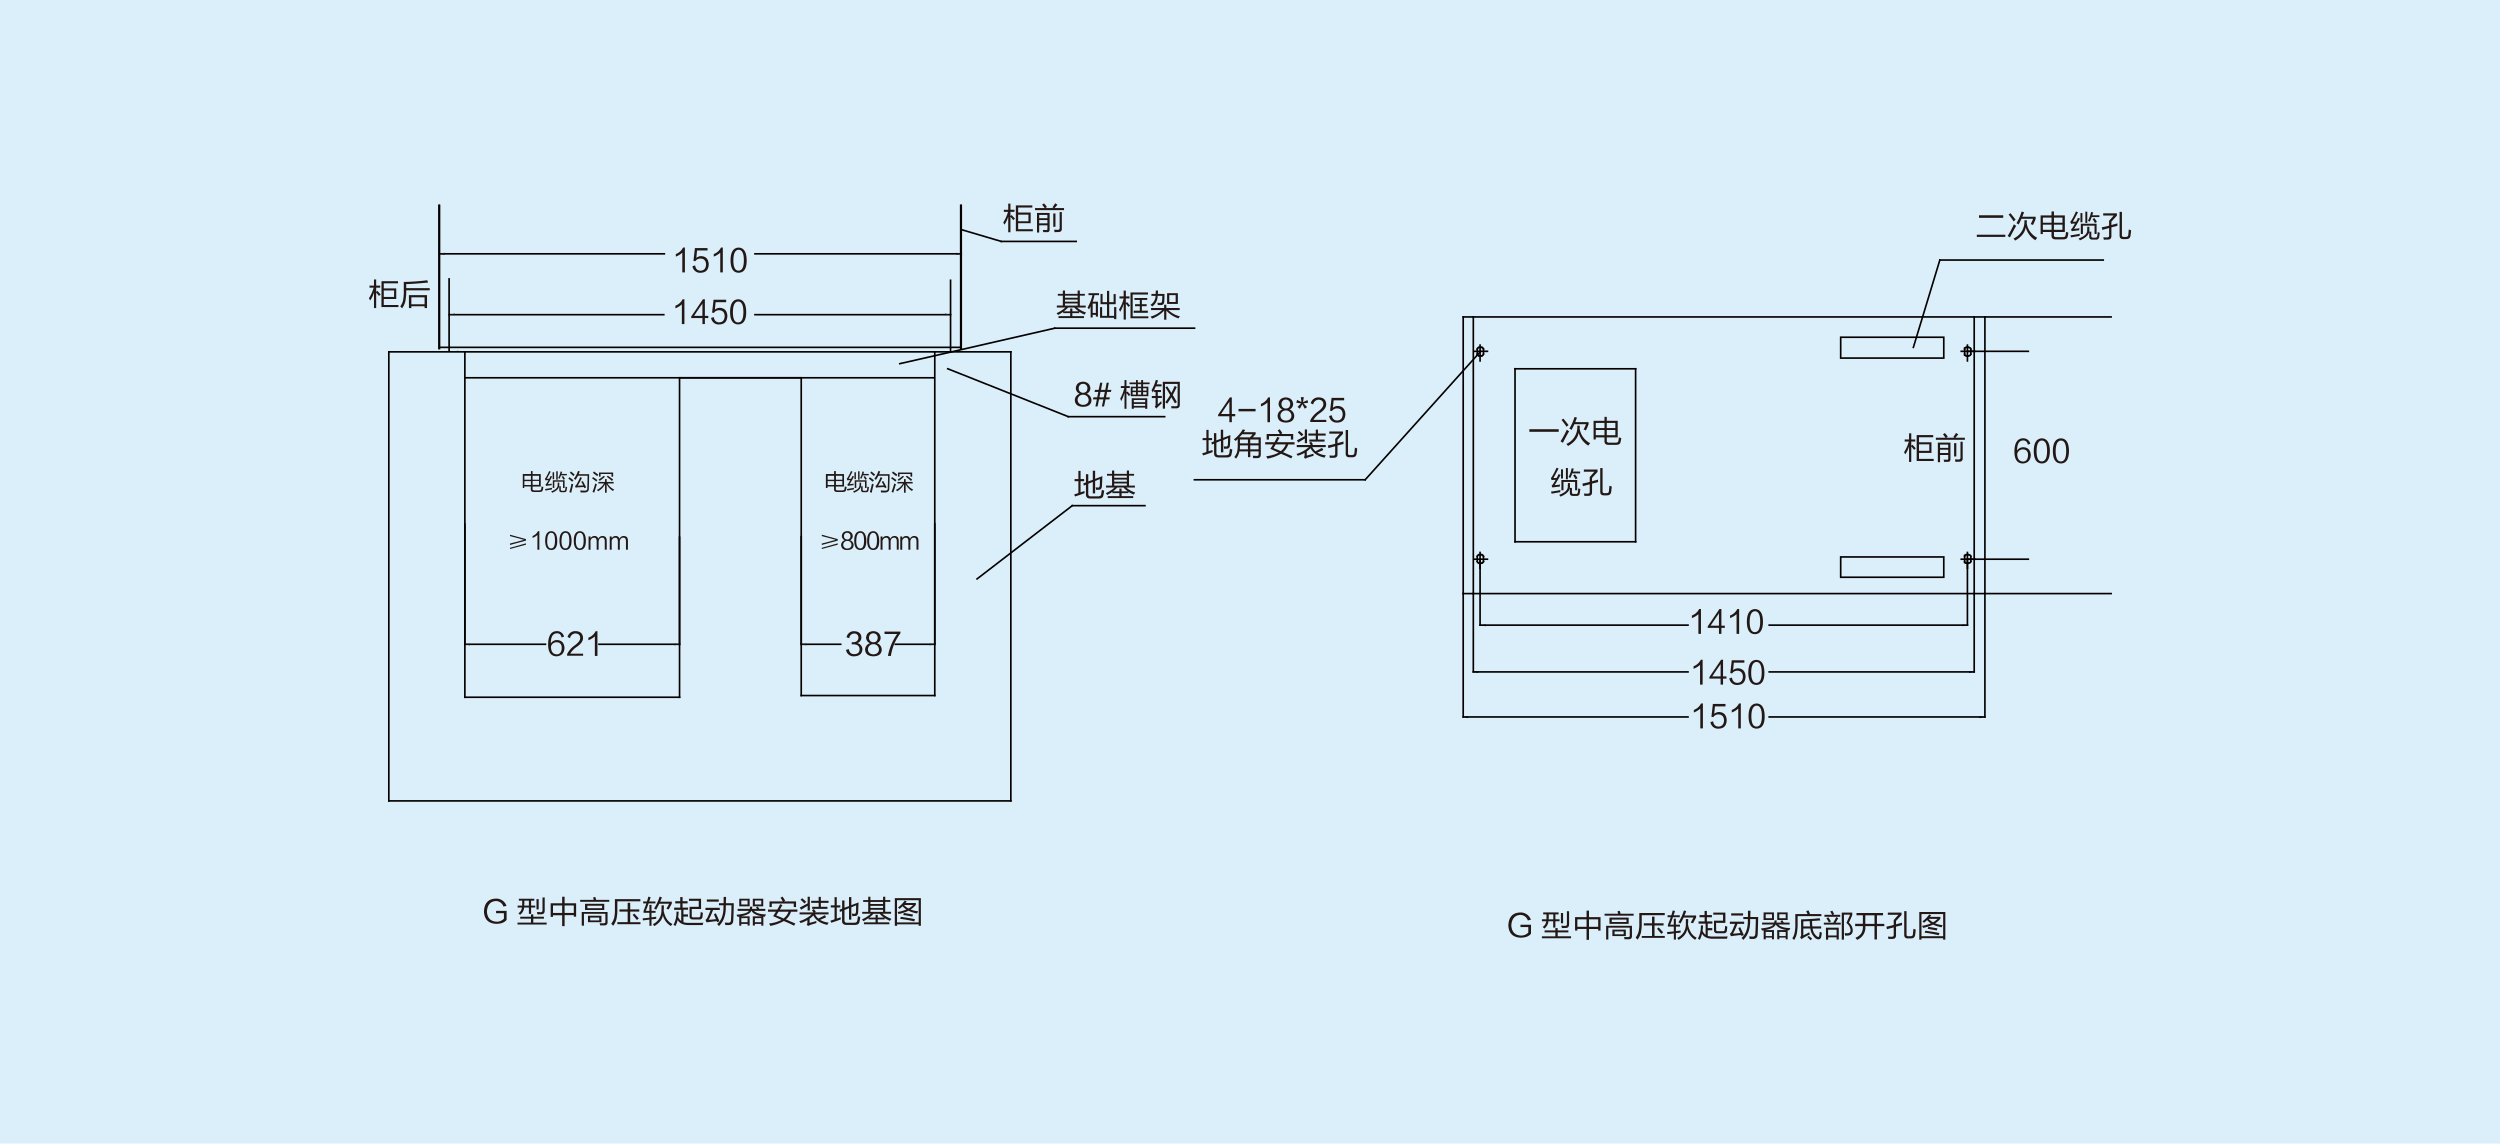 <svg id="图层_1" data-name="图层 1" xmlns="http://www.w3.org/2000/svg" viewBox="0 0 1276.81 584.04"><defs><style>.cls-1{fill:#daeffa;}.cls-2{fill:none;stroke-linecap:square;}.cls-2,.cls-3{stroke:#040000;stroke-miterlimit:10;stroke-width:0.85px;}.cls-3,.cls-4,.cls-5{fill:#231815;}.cls-5,.cls-6{fill-rule:evenodd;}.cls-6{fill:#040000;}</style></defs><title>RNMV-G</title><rect class="cls-1" width="1276.81" height="584.04"/><line class="cls-2" x1="198.58" y1="179.7" x2="516.26" y2="179.7"/><line class="cls-2" x1="516.26" y1="179.7" x2="516.26" y2="409.04"/><line class="cls-2" x1="516.26" y1="409.04" x2="198.58" y2="409.04"/><line class="cls-2" x1="198.58" y1="409.04" x2="198.58" y2="179.7"/><line class="cls-3" x1="237.42" y1="192.94" x2="477.41" y2="192.94"/><line class="cls-2" x1="237.42" y1="356.1" x2="347.06" y2="356.1"/><line class="cls-2" x1="237.42" y1="179.7" x2="237.42" y2="356.1"/><line class="cls-2" x1="224.19" y1="104.89" x2="224.19" y2="177.98"/><line class="cls-2" x1="490.65" y1="104.89" x2="490.65" y2="177.98"/><line class="cls-2" x1="477.41" y1="179.7" x2="477.41" y2="355.23"/><line class="cls-4" x1="230.23" y1="180.57" x2="231.38" y2="179.7"/><line class="cls-4" x1="230.23" y1="181.15" x2="231.96" y2="179.7"/><line class="cls-4" x1="230.23" y1="181.71" x2="231.38" y2="180.86"/><line class="cls-4" x1="230.23" y1="182.3" x2="231.38" y2="181.43"/><line class="cls-4" x1="230.23" y1="183.16" x2="231.38" y2="182.01"/><line class="cls-4" x1="230.23" y1="183.73" x2="231.38" y2="182.87"/><line class="cls-4" x1="230.23" y1="184.31" x2="231.38" y2="183.45"/><line class="cls-4" x1="230.23" y1="184.88" x2="231.38" y2="184.02"/><line class="cls-4" x1="230.23" y1="185.46" x2="231.38" y2="184.59"/><line class="cls-4" x1="230.23" y1="186.03" x2="231.38" y2="185.18"/><line class="cls-4" x1="231.67" y1="180.57" x2="232.53" y2="179.7"/><line class="cls-4" x1="232.24" y1="180.57" x2="233.11" y2="179.7"/><line class="cls-4" x1="232.82" y1="180.57" x2="233.69" y2="179.7"/><line class="cls-4" x1="233.39" y1="180.57" x2="234.54" y2="179.7"/><line class="cls-4" x1="234.26" y1="180.57" x2="235.13" y2="179.7"/><line class="cls-4" x1="234.83" y1="180.57" x2="235.7" y2="179.7"/><line class="cls-4" x1="235.41" y1="180.57" x2="236.27" y2="179.7"/><line class="cls-4" x1="235.99" y1="180.57" x2="236.85" y2="179.7"/><line class="cls-4" x1="230.23" y1="186.9" x2="231.38" y2="185.74"/><line class="cls-4" x1="230.23" y1="187.48" x2="231.38" y2="186.61"/><line class="cls-4" x1="236.56" y1="180.57" x2="237.42" y2="179.7"/><line class="cls-4" x1="230.23" y1="188.05" x2="231.38" y2="187.19"/><line class="cls-4" x1="230.23" y1="188.62" x2="231.38" y2="187.76"/><line class="cls-4" x1="230.23" y1="189.2" x2="231.38" y2="188.34"/><line class="cls-4" x1="230.23" y1="189.77" x2="231.38" y2="188.91"/><line class="cls-4" x1="230.23" y1="190.64" x2="231.38" y2="189.77"/><line class="cls-4" x1="230.23" y1="191.22" x2="231.38" y2="190.36"/><line class="cls-4" x1="230.23" y1="191.78" x2="231.38" y2="190.93"/><line class="cls-4" x1="230.23" y1="192.37" x2="231.38" y2="191.5"/><line class="cls-4" x1="230.23" y1="192.94" x2="231.38" y2="192.08"/><line class="cls-4" x1="230.23" y1="193.52" x2="231.38" y2="192.65"/><line class="cls-4" x1="230.81" y1="193.8" x2="231.67" y2="192.94"/><line class="cls-4" x1="231.67" y1="193.8" x2="232.53" y2="192.94"/><line class="cls-4" x1="232.24" y1="193.8" x2="233.11" y2="192.94"/><line class="cls-4" x1="232.82" y1="193.8" x2="233.69" y2="192.94"/><line class="cls-4" x1="233.39" y1="193.8" x2="234.26" y2="192.94"/><line class="cls-4" x1="233.97" y1="193.8" x2="234.83" y2="192.94"/><line class="cls-4" x1="234.54" y1="193.8" x2="235.41" y2="192.94"/><line class="cls-4" x1="235.41" y1="193.8" x2="236.27" y2="192.94"/><line class="cls-4" x1="235.99" y1="193.8" x2="236.85" y2="192.94"/><line class="cls-4" x1="236.56" y1="193.8" x2="237.42" y2="192.94"/><line class="cls-4" x1="231.1" y1="179.99" x2="231.38" y2="179.7"/><line class="cls-4" x1="231.1" y1="180.86" x2="231.38" y2="180.57"/><line class="cls-4" x1="230.51" y1="182.01" x2="230.81" y2="181.71"/><line class="cls-4" x1="230.81" y1="182.3" x2="231.1" y2="182.01"/><line class="cls-4" x1="231.1" y1="182.01" x2="231.38" y2="181.71"/><line class="cls-4" x1="230.23" y1="183.45" x2="230.51" y2="183.16"/><line class="cls-4" x1="230.51" y1="183.16" x2="230.81" y2="182.87"/><line class="cls-4" x1="230.51" y1="185.74" x2="230.81" y2="185.46"/><line class="cls-4" x1="231.1" y1="185.18" x2="231.38" y2="184.88"/><line class="cls-4" x1="230.51" y1="186.32" x2="230.81" y2="186.03"/><line class="cls-4" x1="230.81" y1="186.03" x2="231.1" y2="185.74"/><line class="cls-4" x1="231.96" y1="179.99" x2="232.24" y2="179.7"/><line class="cls-4" x1="232.24" y1="180.28" x2="232.53" y2="179.99"/><line class="cls-4" x1="232.53" y1="180.57" x2="232.82" y2="180.28"/><line class="cls-4" x1="233.11" y1="179.99" x2="233.39" y2="179.7"/><line class="cls-4" x1="233.39" y1="180.28" x2="233.69" y2="179.99"/><line class="cls-4" x1="233.69" y1="179.99" x2="233.97" y2="179.7"/><line class="cls-4" x1="233.97" y1="180.28" x2="234.26" y2="179.99"/><line class="cls-4" x1="235.99" y1="180.28" x2="236.27" y2="179.99"/><line class="cls-4" x1="236.27" y1="180.57" x2="236.56" y2="180.28"/><line class="cls-4" x1="236.56" y1="180.28" x2="236.85" y2="179.99"/><line class="cls-4" x1="230.23" y1="187.19" x2="230.51" y2="186.9"/><line class="cls-4" x1="236.85" y1="180.57" x2="237.14" y2="180.28"/><line class="cls-4" x1="230.51" y1="187.48" x2="230.81" y2="187.19"/><line class="cls-4" x1="230.81" y1="187.76" x2="231.1" y2="187.48"/><line class="cls-4" x1="230.81" y1="188.62" x2="231.1" y2="188.34"/><line class="cls-4" x1="231.1" y1="188.91" x2="231.38" y2="188.62"/><line class="cls-4" x1="230.51" y1="190.06" x2="230.81" y2="189.77"/><line class="cls-4" x1="230.81" y1="189.77" x2="231.1" y2="189.49"/><line class="cls-4" x1="230.23" y1="190.93" x2="230.51" y2="190.64"/><line class="cls-4" x1="230.81" y1="190.36" x2="231.1" y2="190.06"/><line class="cls-4" x1="230.81" y1="192.94" x2="231.1" y2="192.65"/><line class="cls-4" x1="231.1" y1="192.65" x2="231.38" y2="192.37"/><line class="cls-4" x1="230.51" y1="193.8" x2="230.81" y2="193.52"/><line class="cls-4" x1="231.1" y1="193.23" x2="231.38" y2="192.94"/><line class="cls-4" x1="231.38" y1="193.52" x2="231.67" y2="193.23"/><line class="cls-4" x1="231.67" y1="193.23" x2="231.96" y2="192.94"/><line class="cls-4" x1="233.69" y1="193.23" x2="233.97" y2="192.94"/><line class="cls-4" x1="233.97" y1="193.52" x2="234.26" y2="193.23"/><line class="cls-4" x1="234.26" y1="193.8" x2="234.54" y2="193.52"/><line class="cls-4" x1="234.54" y1="193.52" x2="234.83" y2="193.23"/><line class="cls-4" x1="235.41" y1="193.23" x2="235.7" y2="192.94"/><line class="cls-4" x1="235.7" y1="193.52" x2="235.99" y2="193.23"/><line class="cls-3" x1="229.37" y1="142.01" x2="229.37" y2="179.7"/><line class="cls-2" x1="485.47" y1="143.16" x2="485.47" y2="179.7"/><line class="cls-2" x1="490.93" y1="104.89" x2="490.93" y2="177.98"/><line class="cls-3" x1="224.19" y1="177.4" x2="490.65" y2="177.4"/><line class="cls-2" x1="224.47" y1="104.89" x2="224.47" y2="177.98"/><line class="cls-2" x1="347.06" y1="192.94" x2="347.06" y2="356.1"/><line class="cls-2" x1="409.21" y1="192.94" x2="409.21" y2="355.23"/><line class="cls-2" x1="409.21" y1="355.23" x2="477.41" y2="355.23"/><line class="cls-3" x1="347.06" y1="192.94" x2="409.21" y2="192.94"/><line class="cls-2" x1="339" y1="160.71" x2="229.37" y2="160.71"/><line class="cls-2" x1="385.59" y1="160.71" x2="485.47" y2="160.71"/><polygon class="cls-5" points="232.24 160.14 229.37 160.71 232.24 160.71 232.24 160.14"/><polygon class="cls-5" points="229.37 160.71 232.24 160.71 232.24 161 229.37 160.71"/><polygon class="cls-5" points="482.59 160.14 482.59 160.71 485.47 160.71 482.59 160.14"/><polygon class="cls-5" points="482.59 160.71 485.47 160.71 482.59 161 482.59 160.71"/><line class="cls-2" x1="339.29" y1="129.63" x2="224.47" y2="129.63"/><line class="cls-2" x1="385.59" y1="129.63" x2="490.93" y2="129.63"/><polygon class="cls-5" points="227.07 129.06 224.47 129.63 227.07 129.63 227.07 129.06"/><polygon class="cls-5" points="224.47 129.63 227.07 129.63 227.07 130.21 224.47 129.63"/><polygon class="cls-5" points="488.35 129.06 488.35 129.63 490.93 129.63 488.35 129.06"/><polygon class="cls-5" points="488.35 129.63 490.93 129.63 488.35 130.21 488.35 129.63"/><line class="cls-2" x1="278.57" y1="329.05" x2="237.42" y2="329.05"/><line class="cls-2" x1="305.91" y1="329.05" x2="347.06" y2="329.05"/><polygon class="cls-5" points="240.02 328.75 237.42 329.05 240.02 329.05 240.02 328.75"/><polygon class="cls-5" points="237.42 329.05 240.02 329.05 240.02 329.62 237.42 329.05"/><polygon class="cls-5" points="344.47 328.75 344.47 329.05 347.06 329.05 344.47 328.75"/><polygon class="cls-5" points="344.47 329.05 347.06 329.05 344.47 329.62 344.47 329.05"/><line class="cls-2" x1="237.42" y1="267.76" x2="237.42" y2="329.05"/><line class="cls-2" x1="347.06" y1="274.37" x2="347.06" y2="329.05"/><line class="cls-2" x1="429.35" y1="329.05" x2="409.21" y2="329.05"/><line class="cls-2" x1="457.27" y1="329.05" x2="477.41" y2="329.05"/><polygon class="cls-5" points="411.81 328.75 409.21 329.05 411.81 329.05 411.81 328.75"/><polygon class="cls-5" points="409.21 329.05 411.81 329.05 411.81 329.62 409.21 329.05"/><polygon class="cls-5" points="474.82 328.75 474.82 329.05 477.41 329.05 474.82 328.75"/><polygon class="cls-5" points="474.82 329.05 477.41 329.05 474.82 329.62 474.82 329.05"/><line class="cls-2" x1="409.21" y1="274.09" x2="409.21" y2="329.05"/><line class="cls-2" x1="477.41" y1="267.47" x2="477.41" y2="329.05"/><line class="cls-2" x1="490.93" y1="117.26" x2="511.36" y2="123.3"/><line class="cls-4" x1="478.27" y1="193.8" x2="477.41" y2="192.94"/><line class="cls-4" x1="478.85" y1="193.8" x2="477.99" y2="192.94"/><line class="cls-4" x1="479.43" y1="193.8" x2="478.56" y2="192.94"/><line class="cls-4" x1="480.29" y1="193.8" x2="479.43" y2="192.94"/><line class="cls-4" x1="480.86" y1="193.8" x2="480" y2="192.94"/><line class="cls-4" x1="481.44" y1="193.8" x2="480.57" y2="192.94"/><line class="cls-4" x1="482.01" y1="193.8" x2="481.15" y2="192.94"/><line class="cls-4" x1="482.59" y1="193.8" x2="481.72" y2="192.94"/><line class="cls-4" x1="483.16" y1="193.8" x2="482.31" y2="192.94"/><line class="cls-4" x1="484.03" y1="193.8" x2="483.16" y2="192.94"/><line class="cls-4" x1="484.6" y1="193.52" x2="483.45" y2="192.65"/><line class="cls-4" x1="484.6" y1="192.94" x2="483.45" y2="192.08"/><line class="cls-4" x1="484.6" y1="192.37" x2="483.45" y2="191.5"/><line class="cls-4" x1="484.6" y1="191.78" x2="483.45" y2="190.93"/><line class="cls-4" x1="484.6" y1="191.22" x2="483.45" y2="190.36"/><line class="cls-4" x1="484.6" y1="190.64" x2="483.45" y2="189.77"/><line class="cls-4" x1="484.6" y1="189.77" x2="483.45" y2="188.91"/><line class="cls-4" x1="484.6" y1="189.2" x2="483.45" y2="188.34"/><line class="cls-4" x1="484.6" y1="188.62" x2="483.45" y2="187.76"/><line class="cls-4" x1="484.6" y1="188.05" x2="483.45" y2="187.19"/><line class="cls-4" x1="484.6" y1="187.48" x2="483.45" y2="186.61"/><line class="cls-4" x1="484.6" y1="186.9" x2="483.45" y2="185.74"/><line class="cls-4" x1="477.69" y1="180.57" x2="477.41" y2="180.28"/><line class="cls-4" x1="478.27" y1="180.57" x2="477.41" y2="179.7"/><line class="cls-4" x1="484.6" y1="186.03" x2="483.45" y2="185.18"/><line class="cls-4" x1="484.6" y1="185.46" x2="483.45" y2="184.59"/><line class="cls-4" x1="484.6" y1="184.88" x2="483.45" y2="184.02"/><line class="cls-4" x1="484.6" y1="184.31" x2="483.45" y2="183.45"/><line class="cls-4" x1="484.6" y1="183.73" x2="483.45" y2="182.87"/><line class="cls-4" x1="484.6" y1="183.16" x2="483.45" y2="182.01"/><line class="cls-4" x1="484.6" y1="182.3" x2="483.45" y2="181.43"/><line class="cls-4" x1="484.6" y1="181.71" x2="483.45" y2="180.86"/><line class="cls-4" x1="478.85" y1="180.57" x2="477.99" y2="179.7"/><line class="cls-4" x1="479.43" y1="180.57" x2="478.56" y2="179.7"/><line class="cls-4" x1="480" y1="180.57" x2="479.13" y2="179.7"/><line class="cls-4" x1="480.57" y1="180.57" x2="479.71" y2="179.7"/><line class="cls-4" x1="481.44" y1="180.57" x2="480.29" y2="179.7"/><line class="cls-4" x1="482.01" y1="180.57" x2="481.15" y2="179.7"/><line class="cls-4" x1="482.59" y1="180.57" x2="481.72" y2="179.7"/><line class="cls-4" x1="483.16" y1="180.57" x2="482.31" y2="179.7"/><line class="cls-4" x1="484.6" y1="181.15" x2="482.88" y2="179.7"/><line class="cls-4" x1="484.6" y1="180.57" x2="483.45" y2="179.7"/><line class="cls-4" x1="479.13" y1="193.52" x2="478.85" y2="193.23"/><line class="cls-4" x1="479.43" y1="193.23" x2="479.13" y2="192.94"/><line class="cls-4" x1="480.57" y1="193.8" x2="480.29" y2="193.52"/><line class="cls-4" x1="480.29" y1="193.52" x2="480" y2="193.23"/><line class="cls-4" x1="480.86" y1="193.52" x2="480.57" y2="193.23"/><line class="cls-4" x1="481.15" y1="193.23" x2="480.86" y2="192.94"/><line class="cls-4" x1="483.45" y1="193.52" x2="483.16" y2="193.23"/><line class="cls-4" x1="483.16" y1="193.23" x2="482.88" y2="192.94"/><line class="cls-4" x1="484.32" y1="193.8" x2="484.03" y2="193.52"/><line class="cls-4" x1="483.74" y1="193.23" x2="483.45" y2="192.94"/><line class="cls-4" x1="484.03" y1="192.94" x2="483.74" y2="192.65"/><line class="cls-4" x1="483.74" y1="192.65" x2="483.45" y2="192.37"/><line class="cls-4" x1="484.6" y1="191.5" x2="484.32" y2="191.22"/><line class="cls-4" x1="484.6" y1="190.93" x2="484.32" y2="190.64"/><line class="cls-4" x1="484.03" y1="190.36" x2="483.74" y2="190.06"/><line class="cls-4" x1="484.32" y1="190.06" x2="484.03" y2="189.77"/><line class="cls-4" x1="484.03" y1="189.77" x2="483.74" y2="189.49"/><line class="cls-4" x1="483.74" y1="188.91" x2="483.45" y2="188.62"/><line class="cls-4" x1="484.03" y1="188.62" x2="483.74" y2="188.34"/><line class="cls-4" x1="484.03" y1="187.76" x2="483.74" y2="187.48"/><line class="cls-4" x1="484.32" y1="187.48" x2="484.03" y2="187.19"/><line class="cls-4" x1="484.6" y1="187.19" x2="484.32" y2="186.9"/><line class="cls-4" x1="484.03" y1="186.61" x2="483.74" y2="186.32"/><line class="cls-4" x1="477.99" y1="180.57" x2="477.69" y2="180.28"/><line class="cls-4" x1="484.32" y1="186.32" x2="484.03" y2="186.03"/><line class="cls-4" x1="484.03" y1="186.03" x2="483.74" y2="185.74"/><line class="cls-4" x1="484.32" y1="185.74" x2="484.03" y2="185.46"/><line class="cls-4" x1="483.74" y1="185.18" x2="483.45" y2="184.88"/><line class="cls-4" x1="484.32" y1="183.73" x2="484.03" y2="183.45"/><line class="cls-4" x1="484.6" y1="183.45" x2="484.32" y2="183.16"/><line class="cls-4" x1="484.32" y1="183.16" x2="484.03" y2="182.87"/><line class="cls-4" x1="484.03" y1="182.3" x2="483.74" y2="182.01"/><line class="cls-4" x1="483.74" y1="182.01" x2="483.45" y2="181.71"/><line class="cls-4" x1="484.32" y1="182.01" x2="484.03" y2="181.71"/><line class="cls-4" x1="483.74" y1="180.86" x2="483.45" y2="180.57"/><line class="cls-4" x1="478.56" y1="180.57" x2="478.27" y2="180.28"/><line class="cls-4" x1="478.27" y1="180.28" x2="477.99" y2="179.99"/><line class="cls-4" x1="478.85" y1="180.28" x2="478.56" y2="179.99"/><line class="cls-4" x1="480.86" y1="180.28" x2="480.57" y2="179.99"/><line class="cls-4" x1="481.44" y1="180.28" x2="481.15" y2="179.99"/><line class="cls-4" x1="481.15" y1="179.99" x2="480.86" y2="179.7"/><line class="cls-4" x1="482.31" y1="180.57" x2="482.01" y2="180.28"/><line class="cls-4" x1="481.72" y1="179.99" x2="481.44" y2="179.7"/><line class="cls-4" x1="482.59" y1="180.28" x2="482.31" y2="179.99"/><line class="cls-4" x1="482.88" y1="179.99" x2="482.59" y2="179.7"/><line class="cls-4" x1="484.6" y1="180.86" x2="484.32" y2="180.57"/><line class="cls-4" x1="483.74" y1="179.99" x2="483.45" y2="179.7"/><rect class="cls-4" x="233.69" y="178.84" width="0.29" height="0.29"/><line class="cls-2" x1="511.36" y1="123.3" x2="549.63" y2="123.3"/><line class="cls-2" x1="459.56" y1="185.74" x2="538.7" y2="167.61"/><line class="cls-2" x1="538.7" y1="167.61" x2="610.07" y2="167.61"/><line class="cls-2" x1="484.03" y1="188.34" x2="545.6" y2="212.8"/><line class="cls-2" x1="545.6" y1="212.8" x2="594.81" y2="212.8"/><line class="cls-2" x1="498.99" y1="295.67" x2="547.62" y2="258.25"/><line class="cls-2" x1="547.62" y1="258.25" x2="584.74" y2="258.25"/><g id="MTEXT"><path class="cls-4" d="M348.24,155.46a10.6,10.6,0,0,1-3.31,2v-1.32a6.68,6.68,0,0,0,3.69-3.31h.93v12.69h-1.31Z"/><path class="cls-4" d="M361.74,162.46H360v3.06h-1.25v-3.06H353v-.75l6-8.88h1v8.5h1.75Zm-7.25-1.13h4.25v-6.44a.52.52,0,0,1-.13.25,2.76,2.76,0,0,1-.12.32Q357.49,156.77,354.49,161.33Z"/><path class="cls-4" d="M367.61,157.21c2.42.12,3.71,1.5,3.88,4.12-.09,2.84-1.44,4.29-4.06,4.38a3.87,3.87,0,0,1-4.25-3.38l1.37-.37c.25,1.75,1.17,2.64,2.75,2.68,1.79-.08,2.73-1.14,2.81-3.18-.08-1.92-1-2.92-2.75-3a3.11,3.11,0,0,0-2.75,1.37l-.93-.19.75-6.56h6.43v1.25h-5.37l-.38,3.81A3.84,3.84,0,0,1,367.61,157.21Z"/><path class="cls-4" d="M377.05,165.71c-2.79-.05-4.19-2.17-4.19-6.38s1.42-6.37,4.13-6.5c2.71.09,4.08,2.25,4.12,6.5S379.72,165.62,377.05,165.71ZM376.93,154q-2.56.18-2.63,5.37c0,3.59.9,5.35,2.69,5.31s2.69-1.72,2.69-5.31S378.76,153.92,376.93,154Z"/></g><g id="MTEXT-2" data-name="MTEXT"><path class="cls-4" d="M348.47,129.06a10.49,10.49,0,0,1-3.31,2v-1.32a6.61,6.61,0,0,0,3.69-3.31h.94v12.69h-1.32Z"/><path class="cls-4" d="M358.1,130.81c2.41.12,3.71,1.5,3.87,4.12-.08,2.84-1.43,4.29-4.06,4.38a3.88,3.88,0,0,1-4.25-3.38l1.38-.37c.25,1.75,1.16,2.65,2.75,2.68,1.79-.08,2.72-1.14,2.81-3.18-.09-1.92-1-2.92-2.75-3a3.11,3.11,0,0,0-2.75,1.37l-.94-.19.75-6.56h6.44v1.25H356l-.37,3.81A3.82,3.82,0,0,1,358.1,130.81Z"/><path class="cls-4" d="M367.85,129.06a10.6,10.6,0,0,1-3.31,2v-1.32a6.62,6.62,0,0,0,3.68-3.31h.94v12.69h-1.31Z"/><path class="cls-4" d="M377.29,139.31c-2.8,0-4.19-2.17-4.19-6.38s1.41-6.37,4.12-6.5c2.71.09,4.09,2.25,4.13,6.5S380,139.22,377.29,139.31Zm-.13-11.75c-1.71.12-2.59,1.92-2.62,5.37s.89,5.36,2.68,5.31,2.69-1.72,2.69-5.31S379,127.52,377.16,127.56Z"/></g><g id="MTEXT-3" data-name="MTEXT"><path class="cls-4" d="M288.06,325.14l-1.25.44q-.49-2.19-2.37-2.13c-2.09.05-3.13,1.77-3.13,5.19a3.62,3.62,0,0,1,3.25-1.75q3.51.19,3.75,4.06c-.16,2.63-1.48,4-3.93,4.25q-4.44,0-4.44-6.06.06-6.81,4.56-6.81A3.6,3.6,0,0,1,288.06,325.14Zm-6.68,5.13q.06,3.81,3,3.93c1.58-.08,2.41-1.12,2.5-3.12s-.88-3-2.5-3.06A2.9,2.9,0,0,0,281.38,330.27Z"/><path class="cls-4" d="M289.63,334.89v-.81a12,12,0,0,1,3.93-4.5c1.88-1.38,2.79-2.63,2.75-3.75,0-1.5-.9-2.27-2.56-2.31a2.89,2.89,0,0,0-2.62,2.43l-1.25-.62a4,4,0,0,1,4.12-3c2.33.08,3.58,1.19,3.75,3.31.13,1.63-.92,3.19-3.12,4.69a10.82,10.82,0,0,0-3.38,3.5h6.56v1.06Z"/><path class="cls-4" d="M303.81,325a10.42,10.42,0,0,1-3.31,2v-1.31a6.71,6.71,0,0,0,3.69-3.31h.94V335h-1.32Z"/></g><g id="MTEXT-4" data-name="MTEXT"><path class="cls-4" d="M440.45,331.58c-.12,2.29-1.5,3.5-4.12,3.62a3.9,3.9,0,0,1-4.25-3.31l1.44-.37c.25,1.7,1.14,2.56,2.68,2.56,1.88,0,2.82-.88,2.82-2.63q-.19-2.25-2.88-2.37H435V328h.62c1.79,0,2.73-.83,2.81-2.37a2,2,0,0,0-2.12-2.06,2.52,2.52,0,0,0-2.56,2.37l-1.38-.44a3.71,3.71,0,0,1,3.88-3.12c2.37.08,3.6,1.17,3.68,3.25a2.9,2.9,0,0,1-2.12,2.81A3.29,3.29,0,0,1,440.45,331.58Z"/><path class="cls-4" d="M444.33,328.52a3.17,3.17,0,0,1-2-2.82c.16-2.12,1.41-3.25,3.75-3.37q3.38.26,3.69,3.37a3.11,3.11,0,0,1-1.88,2.82,3.52,3.52,0,0,1,2.44,3.37c-.13,2.13-1.54,3.23-4.25,3.31-2.75-.08-4.17-1.23-4.25-3.43A3.47,3.47,0,0,1,444.33,328.52Zm1.69.5a2.66,2.66,0,0,0-2.75,2.75c.16,1.5,1.1,2.31,2.81,2.43,1.71-.12,2.64-.89,2.81-2.31A2.72,2.72,0,0,0,446,329Zm.06-5.57a2.14,2.14,0,0,0-2.25,2.13,2.19,2.19,0,0,0,2.25,2.44c1.37,0,2.1-.82,2.19-2.32A2.23,2.23,0,0,0,446.08,323.45Z"/><path class="cls-4" d="M455,335h-1.5a27.78,27.78,0,0,1,4.68-11.19h-6.43v-1.25h8.12v.87A25.59,25.59,0,0,0,455,335Z"/></g><path class="cls-4" d="M271.15,240.6H272v1.5h4.17v6.38H272v1.17c-.06.56.28.83,1,.8h2.25c.66,0,1-.16,1.13-.57a5.75,5.75,0,0,0,.18-1.45,8.57,8.57,0,0,1,.94.28,8.47,8.47,0,0,1-.28,1.55c-.16.72-.78,1.06-1.87,1h-2.58c-1.19.06-1.75-.47-1.69-1.59v-1.22h-3.33v.79H267V242.1h4.17ZM267.82,243v2h3.33v-2Zm0,2.71v2h3.33v-2Zm7.5-2.71H272v2h3.28ZM272,247.63h3.28v-2H272Z"/><path class="cls-4" d="M279.78,247.26a17.09,17.09,0,0,0,2.06-.24v.1a2,2,0,0,0-.1.7c-.78.06-1.59.16-2.43.28a3.14,3.14,0,0,1-.43.05l-.28-.7a4.13,4.13,0,0,0,.52-.52l1-1.69a10.08,10.08,0,0,0-1.55.1l-.28-.8a3.8,3.8,0,0,0,.61-.84,24.21,24.21,0,0,0,1.55-3.1l.8.28c-.47.94-1.13,2.16-2,3.66h.61c.28,0,.5,0,.65,0,.25-.5.49-1,.71-1.45l.79.28Q280.9,245.48,279.78,247.26Zm-1.41,2.48c1-.12,2.2-.33,3.61-.61l-.1.85c-1,.15-2.06.34-3.28.56Zm6.47-3.28h.79v1.13q.19,2.47-3.61,4.07a1.79,1.79,0,0,1-.23-.32c-.12-.16-.22-.28-.28-.38,2.34-.84,3.44-2,3.28-3.37C284.82,247.24,284.84,246.87,284.84,246.46Zm-2.63-5.25H283v3.52h-.75Zm.14,4.08h6v3.94h-.8V246h-4.45v3.19h-.8Zm1.74-4.59h.75V245h-.75Zm1,3.46a11.43,11.43,0,0,0,1.22-3.37l.8.19q-.15.51-.33,1.08h2.72v.7h-3a12.21,12.21,0,0,1-.75,1.78.42.42,0,0,0-.14-.09A4.35,4.35,0,0,0,285.07,244.16Zm.52,4.18h.79V250c0,.47.21.68.71.65h.79a.61.61,0,0,0,.75-.56,13.2,13.2,0,0,0,.19-1.59,5.12,5.12,0,0,0,.8.28q-.09.75-.24,1.59a1.1,1.1,0,0,1-1.31,1H287c-1,.07-1.43-.37-1.36-1.31Zm1.26-4.83.71-.38.75,1.08a1.74,1.74,0,0,0,.23.38l-.75.47a13.57,13.57,0,0,0-.75-1.27C287,243.66,286.88,243.57,286.85,243.51Z"/><path class="cls-4" d="M290.84,243.74c.9.66,1.59,1.17,2.06,1.55l-.66.75c-.56-.5-1.22-1-2-1.64Zm1,3.28c.15.07.47.18.94.33-.5,2-.85,3.41-1,4.31l-1-.32A35.15,35.15,0,0,0,291.87,247Zm-.24-6.23c.29.22.82.67,1.6,1.36a1.24,1.24,0,0,0,.33.28l-.71.7c-.5-.5-1.09-1.06-1.78-1.68Zm1.46,3.8a14.77,14.77,0,0,0,2.15-4.08l.89.28c-.18.47-.37.94-.56,1.41h5.34c0,2.15-.07,4.59-.14,7.31,0,1.34-.73,2-2.2,2-.84,0-1.51,0-2,0,0-.18-.08-.42-.15-.7a1.86,1.86,0,0,1,0-.33c.75.07,1.47.1,2.15.1,1,.06,1.44-.35,1.41-1.22v-.52c.09-2.65.14-4.61.14-5.86h-4.92a13.62,13.62,0,0,1-1.27,2.11A2.5,2.5,0,0,0,293.09,244.59Zm3.79,1.5.8-.43c.16.32.39.75.7,1.32q.66,1.22,1,1.92l-.85.42-.28-.56c-.87,0-1.83.08-2.86.14a1.38,1.38,0,0,1-.28,0H295a8.21,8.21,0,0,0-1,.18l-.33-.89a1.59,1.59,0,0,0,.61-.51,20.26,20.26,0,0,0,2-4l.94.38a43.52,43.52,0,0,1-2.2,4c.87-.06,1.83-.11,2.86-.14A14.53,14.53,0,0,0,296.88,246.09Z"/><path class="cls-4" d="M302.88,243.65c.1.06.25.17.47.33a16.55,16.55,0,0,1,1.78,1.22l-.61.75a16.62,16.62,0,0,0-2.15-1.64Zm1.08,3.28c.28.13.58.25.89.38-.62,2-1.08,3.46-1.36,4.31l-.89-.42A30.4,30.4,0,0,0,304,246.93Zm-.61-6.14c.1.06.27.19.52.37.94.69,1.51,1.13,1.73,1.32l-.61.7-1.31-1-.84-.7Zm1.46,9.42a7.83,7.83,0,0,0,3.65-3.28H305.6v-.8H309v-1.45h.84v1.45h3.56v.8h-3.09a7.43,7.43,0,0,0,3.37,3.09,5.84,5.84,0,0,0-.61.75,8.34,8.34,0,0,1-3.23-3.51v4.4H309v-4.4a8.09,8.09,0,0,1-3.57,3.65A1.78,1.78,0,0,0,304.81,250.21Zm3.56-7.26.56.56a17.84,17.84,0,0,1-2.67,2.11,6.16,6.16,0,0,0-.52-.71A19.33,19.33,0,0,0,308.37,243Zm-2.44-1.6h7.22v2.11h-.85V242.1h-5.57v1.36h-.8Zm3.94,2.16.56-.56c1.16.78,2.06,1.43,2.72,2l-.61.71A20.69,20.69,0,0,0,309.87,243.51Z"/><path class="cls-4" d="M268.62,275.34v.75l-8.16,2.25v-.75l7.13-1.88-7.13-1.92v-.7Zm0,2.15v.7l-8.16,2.21v-.61Z"/><path class="cls-4" d="M274.48,273.23a8.1,8.1,0,0,1-2.49,1.5v-1a5,5,0,0,0,2.77-2.48h.7v9.51h-1Z"/><path class="cls-4" d="M281.56,280.91c-2.1,0-3.14-1.62-3.14-4.78s1.06-4.78,3.09-4.87q3,.09,3.09,4.87T281.56,280.91Zm-.1-8.81c-1.28.09-1.93,1.44-2,4s.68,4,2,4,2-1.3,2-4S282.84,272.07,281.46,272.1Z"/><path class="cls-4" d="M288.87,280.91c-2.1,0-3.14-1.62-3.14-4.78s1.06-4.78,3.09-4.87q3,.09,3.1,4.87C291.88,279.26,290.87,280.85,288.87,280.91Zm-.1-8.81c-1.28.09-1.93,1.44-2,4s.67,4,2,4,2-1.3,2-4S290.15,272.07,288.77,272.1Z"/><path class="cls-4" d="M296.18,280.91q-3.14,0-3.14-4.78c0-3.15,1.06-4.78,3.09-4.87,2,.06,3.07,1.68,3.1,4.87S298.18,280.85,296.18,280.91Zm-.09-8.81c-1.28.09-1.94,1.44-2,4s.67,4,2,4,2-1.3,2-4S297.46,272.07,296.09,272.1Z"/><path class="cls-4" d="M309.87,276.27v4.46h-1v-4.22c0-1.32-.43-2-1.4-1.92s-1.64.75-1.74,2v4.18h-1v-4.22c0-1.32-.42-2-1.36-1.92a1.83,1.83,0,0,0-1.78,1.87v4.27h-1v-6.8h1v1a2.18,2.18,0,0,1,1.87-1.22,1.91,1.91,0,0,1,2.11,1.45,2.27,2.27,0,0,1,2-1.45C309.15,273.71,309.9,274.55,309.87,276.27Z"/><path class="cls-4" d="M320.69,276.27v4.46h-1v-4.22q0-2-1.41-1.92c-1.06.09-1.64.75-1.73,2v4.18h-1v-4.22c0-1.32-.43-2-1.36-1.92a1.82,1.82,0,0,0-1.78,1.87v4.27h-1v-6.8h1v1a2.18,2.18,0,0,1,1.87-1.22,1.91,1.91,0,0,1,2.11,1.45,2.26,2.26,0,0,1,2-1.45C320,273.71,320.73,274.55,320.69,276.27Z"/><path class="cls-4" d="M426,240.6h.89v1.5h4.17v6.38h-4.17v1.17c-.06.56.28.83,1,.8h2.25c.66,0,1-.16,1.12-.57a5.19,5.19,0,0,0,.19-1.45,8.57,8.57,0,0,1,.94.28,9.42,9.42,0,0,1-.28,1.55c-.16.72-.78,1.06-1.88,1h-2.58c-1.18.06-1.75-.47-1.68-1.59v-1.22h-3.33v.79h-.84V242.1H426ZM422.71,243v2H426v-2Zm0,2.71v2H426v-2Zm7.5-2.71h-3.28v2h3.28Zm-3.28,4.68h3.28v-2h-3.28Z"/><path class="cls-4" d="M433.94,247.26A17,17,0,0,0,436,247v.1a2,2,0,0,0-.1.7c-.78.06-1.59.16-2.44.28a2.87,2.87,0,0,1-.42.05l-.28-.7a4.13,4.13,0,0,0,.52-.52c.18-.31.53-.87,1-1.69a10,10,0,0,0-1.55.1l-.28-.8a3.8,3.8,0,0,0,.61-.84,24.21,24.21,0,0,0,1.55-3.1l.79.28c-.47.94-1.12,2.16-2,3.66h.61c.28,0,.5,0,.66,0,.25-.5.48-1,.7-1.45l.8.28Q435.07,245.48,433.94,247.26Zm-1.4,2.48c1-.12,2.2-.33,3.61-.61l-.1.85c-1,.15-2.06.34-3.28.56Zm6.47-3.28h.79v1.13c.13,1.65-1.08,3-3.61,4.07a1.79,1.79,0,0,1-.23-.32,3.51,3.51,0,0,1-.28-.38c2.34-.84,3.43-2,3.28-3.37C439,247.24,439,246.87,439,246.46Zm-2.63-5.25h.75v3.52h-.75Zm.14,4.08h6.05v3.94h-.8V246h-4.45v3.19h-.8Zm1.74-4.59H439V245h-.75Zm1,3.46a11.43,11.43,0,0,0,1.22-3.37l.8.19q-.15.51-.33,1.08h2.72v.7h-3a12.21,12.21,0,0,1-.75,1.78.56.56,0,0,0-.14-.09A5.12,5.12,0,0,0,439.24,244.16Zm.52,4.18h.79V250c0,.47.21.68.71.65h.79a.61.61,0,0,0,.75-.56,15.7,15.7,0,0,0,.19-1.59,5.12,5.12,0,0,0,.8.28c-.07.5-.14,1-.24,1.59a1.1,1.1,0,0,1-1.31,1h-1.13c-1,.07-1.42-.37-1.35-1.31Zm1.26-4.83.7-.38q.24.33.75,1.08a2.14,2.14,0,0,0,.24.38l-.75.47c-.13-.25-.38-.68-.75-1.27A2,2,0,0,1,441,243.51Z"/><path class="cls-4" d="M444.29,243.74c.9.66,1.59,1.17,2.06,1.55l-.66.75c-.56-.5-1.22-1-2-1.64Zm1,3.28c.15.07.47.18.93.33-.49,2-.84,3.41-1,4.31l-1-.32A35.15,35.15,0,0,0,445.32,247Zm-.24-6.23c.28.22.82.67,1.6,1.36a1.46,1.46,0,0,0,.32.28l-.7.7c-.5-.5-1.09-1.06-1.78-1.68Zm1.46,3.8a14.77,14.77,0,0,0,2.15-4.08l.89.28c-.18.47-.37.94-.56,1.41h5.34c0,2.15-.07,4.59-.14,7.31,0,1.34-.73,2-2.2,2-.84,0-1.52,0-2,0,0-.18-.07-.42-.14-.7a1.86,1.86,0,0,1,0-.33c.75.07,1.47.1,2.15.1,1,.06,1.44-.35,1.41-1.22v-.52c.09-2.65.14-4.61.14-5.86H448.6a13.62,13.62,0,0,1-1.27,2.11A2.5,2.5,0,0,0,446.54,244.59Zm3.79,1.5.8-.43c.16.32.39.75.7,1.32q.66,1.22,1,1.92l-.85.42-.28-.56c-.87,0-1.83.08-2.86.14a1.38,1.38,0,0,1-.28,0h-.09a8.21,8.21,0,0,0-1,.18l-.33-.89a1.59,1.59,0,0,0,.61-.51,20.26,20.26,0,0,0,2-4l.94.38a43.52,43.52,0,0,1-2.2,4c.87-.06,1.83-.11,2.86-.14A14.53,14.53,0,0,0,450.33,246.09Z"/><path class="cls-4" d="M455.61,243.65l.47.33a17.68,17.68,0,0,1,1.78,1.22l-.61.75a16.67,16.67,0,0,0-2.16-1.64Zm1.08,3.28c.28.13.58.25.89.38-.63,2-1.08,3.46-1.36,4.31l-.89-.42A31.77,31.77,0,0,0,456.69,246.93Zm-.61-6.14.51.37q1.41,1,1.74,1.32l-.61.7-1.31-1c-.41-.34-.69-.58-.85-.7Zm1.45,9.42a7.81,7.81,0,0,0,3.66-3.28h-2.86v-.8h3.37v-1.45h.85v1.45h3.56v.8H463a7.38,7.38,0,0,0,3.37,3.09,5.11,5.11,0,0,0-.61.75,8.28,8.28,0,0,1-3.23-3.51v4.4h-.85v-4.4a8.07,8.07,0,0,1-3.56,3.65A1.8,1.8,0,0,0,457.53,250.21Zm3.56-7.26.57.56a18.45,18.45,0,0,1-2.68,2.11,5.11,5.11,0,0,0-.51-.71A18.59,18.59,0,0,0,461.09,243Zm-2.43-1.6h7.22v2.11H465V242.1h-5.58v1.36h-.79Zm3.93,2.16.57-.56c1.15.78,2.06,1.43,2.72,2l-.61.71A20,20,0,0,0,462.59,243.51Z"/><path class="cls-4" d="M427.86,275.34v.75l-8.15,2.25v-.75l7.12-1.88-7.12-1.92v-.7Zm0,2.15v.7l-8.15,2.21v-.61Z"/><path class="cls-4" d="M431.45,275.9a2.37,2.37,0,0,1-1.5-2.11c.13-1.6,1.06-2.44,2.81-2.53a2.63,2.63,0,0,1,2.77,2.53,2.32,2.32,0,0,1-1.41,2.11,2.64,2.64,0,0,1,1.83,2.53c-.09,1.59-1.16,2.42-3.19,2.48s-3.12-.92-3.18-2.57A2.59,2.59,0,0,1,431.45,275.9Zm1.27.37a2,2,0,0,0-2.07,2.07,2,2,0,0,0,2.11,1.82c1.28-.09,2-.67,2.11-1.73A2,2,0,0,0,432.72,276.27Zm0-4.17a1.59,1.59,0,0,0-1.68,1.59,1.63,1.63,0,0,0,1.68,1.83c1,0,1.58-.61,1.64-1.73A1.66,1.66,0,0,0,432.76,272.1Z"/><path class="cls-4" d="M439.4,280.91q-3.13,0-3.14-4.78c0-3.15,1.07-4.78,3.1-4.87q3,.09,3.09,4.87T439.4,280.91Zm-.09-8.81c-1.28.09-1.94,1.44-2,4s.67,4,2,4,2-1.3,2-4S440.68,272.07,439.31,272.1Z"/><path class="cls-4" d="M446,280.91c-2.1,0-3.14-1.62-3.14-4.78s1.06-4.78,3.09-4.87q3,.09,3.09,4.87T446,280.91Zm-.1-8.81c-1.28.09-1.93,1.44-2,4s.68,4,2,4,2-1.3,2-4S447.28,272.07,445.9,272.1Z"/><path class="cls-4" d="M459,276.27v4.46h-1v-4.22q0-2-1.41-1.92c-1.06.09-1.64.75-1.73,2v4.18h-1v-4.22c0-1.32-.42-2-1.36-1.92a1.84,1.84,0,0,0-1.78,1.87v4.27h-1v-6.8h1v1a2.2,2.2,0,0,1,1.88-1.22,1.92,1.92,0,0,1,2.11,1.45,2.26,2.26,0,0,1,2-1.45C458.24,273.71,459,274.55,459,276.27Z"/><path class="cls-4" d="M469.07,276.27v4.46h-1v-4.22q0-2-1.41-1.92c-1.06.09-1.64.75-1.73,2v4.18h-1v-4.22c0-1.32-.42-2-1.36-1.92a1.84,1.84,0,0,0-1.78,1.87v4.27h-1v-6.8h1v1a2.2,2.2,0,0,1,1.88-1.22,1.91,1.91,0,0,1,2.1,1.45,2.28,2.28,0,0,1,2-1.45C468.35,273.71,469.1,274.55,469.07,276.27Z"/><path class="cls-4" d="M539.75,156.06h3.06V151h-2.56v-.93h2.56v-1.69h1.12v1.69h6.44v-1.69h1.13v1.69h2.56V151H551.5v5.07h3v1h-4.44a13.81,13.81,0,0,0,4.62,2.56c-.33.42-.6.77-.81,1.06a23.08,23.08,0,0,1-2.69-1.44v.69h-3.5v1.5h5.94v1h-13v-1h5.94v-1.5H543v-.69a19.87,19.87,0,0,1-2.63,1.63c-.21-.29-.46-.6-.75-.94a17.2,17.2,0,0,0,4.5-2.87h-4.37Zm6.81,1.5h1.12V159h3.19a12,12,0,0,1-2.19-1.93H545.5a15.46,15.46,0,0,1-2.19,1.93h3.25ZM543.93,151v1.07h6.44V151Zm0,2v1.07h6.44V153Zm0,2v1.07h6.44V155Z"/><path class="cls-4" d="M555.93,149.74h5.38v1H559a26.71,26.71,0,0,1-.94,3.32h2.69v7.62h-1.07v-.87h-1.62v1.31H557v-5.63c-.25.5-.53,1-.82,1.5q-.61-.75-.75-.87a21.85,21.85,0,0,0,2.5-6.38h-2Zm2.13,5.32v4.75h1.62v-4.75Zm4,.31v-5.25h1.06v4.19h2.25v-5.75h1.13v5.75h2.24v-4.13h1.07v5.19H566.5v5.94H569v-4.5h1.13V163H569v-.68h-7.18v-5.5h1.06v4.5h2.5v-5.94Z"/><path class="cls-4" d="M571.49,158.06a16.63,16.63,0,0,0,2.38-5.63h-2.13v-1.06h2.13v-2.94H575v2.94h1.88v1.06H575v2.31l.57-.43a11.61,11.61,0,0,1,1.25,1.37l.37.38-.87.68q-.69-.87-1.32-1.62v8.12h-1.12v-8.06a14.48,14.48,0,0,1-1.81,4.06c-.09-.2-.23-.5-.44-.87A.71.71,0,0,0,571.49,158.06Zm5.88-8.69h8.94v1.06h-7.82v11.13h8v1h-9.12Zm2,2.81h6.56v1h-2.75v2.19h2.44v1h-2.44v2.31h3.06v1.06H579v-1.06h3.13v-2.31h-2.44v-1h2.44v-2.19h-2.75Z"/><path class="cls-4" d="M590.31,148.37h1.12c0,.62-.06,1.21-.06,1.75h3.37q0,1.94-.12,3.75c0,1.33-.63,2-2,1.94h-1.25a2,2,0,0,1-.13-.44,2,2,0,0,0-.18-.75,8.67,8.67,0,0,0,1.31.06c.75,0,1.12-.27,1.12-.94.09-1.25.13-2.12.13-2.62h-2.38a6.63,6.63,0,0,1-2.81,5.44s-.1-.13-.19-.25a6.57,6.57,0,0,0-.68-.63,5.54,5.54,0,0,0,2.62-4.56h-2.12v-1h2.18v-.75C590.28,148.91,590.31,148.58,590.31,148.37Zm-2.69,13.31a13.28,13.28,0,0,0,5.87-3.31h-5.62v-1.06h6.69v-1.69h1.12v1.69h6.81v1.06h-5.75a12.7,12.7,0,0,0,5.88,3.19l-.5.68a2.57,2.57,0,0,0-.25.38,14,14,0,0,1-6.19-4v4.69h-1.12v-4.69a15.62,15.62,0,0,1-6.19,4.12,4,4,0,0,0-.25-.37C587.87,162,587.7,161.81,587.62,161.68Zm8.44-11.94h5.5v5.5h-5.5Zm1.12,1v3.5h3.25v-3.5Z"/><path class="cls-4" d="M548.62,252.5c.34-.09.86-.25,1.57-.5l.56-.19v-6.06h-1.94v-1.07h1.94V240.5h1.12v4.18h1.82v1.07h-1.82v5.68l1.13-.37.87-.31a6.94,6.94,0,0,0,.07,1.12q-2.62,1-4.88,1.69Zm4.69-5.63,1.31-.5v-4.19h1.19v3.69l2.31-.81v-4.63h1.19v4.13l3.69-1.38c0,.34,0,.86-.06,1.57-.05,1.29-.09,2.33-.13,3.12,0,1.63-.62,2.38-1.87,2.25a7.82,7.82,0,0,1-1.13.06,7.66,7.66,0,0,0-.25-1.25h.56c.34,0,.57.07.69.07.54,0,.83-.36.88-1.19s.06-1.79.06-3.13l-2.44,1V252h-1.19v-5.88l-2.31.94v5.19c0,.91.48,1.33,1.44,1.25h3.31c1.13,0,1.73-.32,1.81-1.07a17.84,17.84,0,0,0,.32-2.25c.37.13.79.25,1.25.38a22.06,22.06,0,0,1-.44,2.5c-.17,1.08-1,1.6-2.63,1.56H557c-1.63,0-2.42-.67-2.38-2.12v-4.94l-1.12.44Z"/><path class="cls-4" d="M564.87,248h3.07v-5.07h-2.57V242h2.57v-1.69h1.12V242h6.44v-1.69h1.12V242h2.57v.93h-2.57V248h3v1h-4.43a13.71,13.71,0,0,0,4.62,2.56c-.33.41-.6.77-.81,1.06a23.08,23.08,0,0,1-2.69-1.44v.69h-3.5v1.5h5.94v1h-13v-1h5.94v-1.5h-3.57v-.69a19.11,19.11,0,0,1-2.62,1.63c-.21-.29-.46-.61-.75-.94a17.55,17.55,0,0,0,4.5-2.87h-4.38Zm6.82,1.5h1.12v1.43H576a12,12,0,0,1-2.19-1.93h-3.19a14.87,14.87,0,0,1-2.18,1.93h3.25Zm-2.63-6.57V244h6.44v-1.07Zm0,2V246h6.44v-1.07Zm0,2V248h6.44v-1.07Z"/><path class="cls-4" d="M551.44,201.1a3.15,3.15,0,0,1-2-2.81c.17-2.12,1.42-3.25,3.75-3.37q3.38.26,3.68,3.37A3.05,3.05,0,0,1,555,201.1a3.55,3.55,0,0,1,2.44,3.38c-.13,2.12-1.55,3.23-4.25,3.31-2.75-.08-4.17-1.22-4.25-3.44A3.47,3.47,0,0,1,551.44,201.1Zm1.68.5a2.68,2.68,0,0,0-2.75,2.75c.17,1.5,1.11,2.32,2.82,2.44,1.7-.12,2.64-.89,2.81-2.31A2.75,2.75,0,0,0,553.12,201.6Zm.07-5.56a2.14,2.14,0,0,0-2.25,2.13,2.18,2.18,0,0,0,2.25,2.43c1.37,0,2.1-.81,2.18-2.31A2.21,2.21,0,0,0,553.19,196Z"/><path class="cls-4" d="M567.37,200.17h-1.93l-.57,2.75h1.94l-.19,1.06h-2l-.75,3.62h-1.12l.75-3.62h-2.19l-.75,3.62h-1.12l.75-3.62h-2l.25-1.06h1.93l.57-2.75H559l.25-1.07h1.87l.75-3.62H563l-.69,3.62h2.19l.69-3.62h1.12l-.69,3.62h2Zm-3.68,2.75.56-2.75h-2.19l-.56,2.75Z"/><path class="cls-4" d="M572.12,203.54a20.27,20.27,0,0,0,2.07-5.37h-1.75v-1h1.87V194.1h1v3.07H577v1h-1.69v2.18l.56-.37q.69.75,1.44,1.62l-.81.69a9.35,9.35,0,0,0-1.19-1.5v8h-1V200.6a18.83,18.83,0,0,1-1.69,4.25C572.46,204.44,572.29,204,572.12,203.54Zm5.38-6.06h2.69v-1.25h-3.32v-.88h3.32V194.1h.93v1.25h1.69V194.1h1v1.25h3.31v.88h-3.31v1.25h2.69v4.87h-9Zm.5,5.94h7.94v5.37h-1.07v-.62h-5.81v.62H578Zm.44-5.13v1.19h1.75v-1.19Zm0,2v1.25h1.75v-1.25Zm.62,4v1.13h5.81v-1.13Zm0,2v1h5.81v-1Zm2.06-10.06v1.25h1.69v-1.25Zm0,2.06v1.19h1.69v-1.19Zm0,2v1.25h1.69v-1.25Zm4.44-2h-1.75v1.19h1.75Zm-1.75,2v1.25h1.75v-1.25Z"/><path class="cls-4" d="M588.12,199.29a23,23,0,0,0,2.19-5.25l1.13.25c-.21.71-.44,1.38-.69,2h2.5v1.06h-2.94c-.12.3-.31.69-.56,1.19-.13.3-.21.5-.25.63h3.44v1.06h-1.63v2h2.06v1.06h-2.06v3.19c.17-.13.75-.66,1.75-1.63a4,4,0,0,0,.25,1.19c-.62.54-1.37,1.23-2.25,2.06a5,5,0,0,0-.44.57l-.87-.94a1.43,1.43,0,0,0,.44-1.25v-3.19h-1.94v-1.06h1.94v-2h-.75v-.94a10.83,10.83,0,0,0-.69,1.19C588.42,199.82,588.2,199.42,588.12,199.29Zm6.88,9.44h-1.13V195h8.69v11.69c0,1.21-.56,1.83-1.81,1.87h-2.44c0-.25-.11-.56-.19-.93a.55.55,0,0,1-.06-.19h.87q.89.06,1.38.06c.79,0,1.17-.25,1.12-.87V196.1H595Zm6-11.06q-.75,1.62-2.07,4.06c.8,1.25,1.5,2.46,2.13,3.62l-1,.63c-.21-.33-.54-.9-1-1.69q-.55-.93-.81-1.44a27.91,27.91,0,0,1-2.19,3.32l-.44-.38a3.34,3.34,0,0,0-.5-.37,36.19,36.19,0,0,0,2.5-3.63c-1.08-1.87-1.89-3.19-2.43-3.94l.93-.56c.67,1,1.38,2.13,2.13,3.38a31.68,31.68,0,0,0,1.68-3.57Z"/><path class="cls-4" d="M512.37,113.64a20.59,20.59,0,0,0,2.44-5.44h-2.13v-1.06h2.25V104h1.13v3.13h2.06v1.06h-2.06v2.19l.56-.57c.42.42,1,1.05,1.75,1.88l-.88.75-.75-.94c-.29-.33-.52-.6-.68-.81v7.94h-1.13v-8a13.32,13.32,0,0,1-1.94,4.12,2.58,2.58,0,0,0-.31-.56A4.77,4.77,0,0,0,512.37,113.64Zm6.44-8.75h8.43V106H520v2.56h6.38V114H520v3.06h7.5v1.07h-8.68Zm6.43,4.75H520V113h5.25Z"/><path class="cls-4" d="M537.49,105.89a11.11,11.11,0,0,0,1.38-2.07l1.18.69a12.57,12.57,0,0,1-1.5,1.75h4.88v1.06H528.62v-1.06h4.94c-.09-.12-.21-.29-.38-.5-.42-.58-.73-1-.94-1.25l.94-.62a8.34,8.34,0,0,1,1.5,1.87l-.81.5h4.31Zm-6.75,12.87h-1.12v-10h6.44v8.31c.08,1.09-.44,1.59-1.57,1.5h-1.68a6.44,6.44,0,0,0-.25-1.12h.81c.42,0,.7.06.87.06.5,0,.73-.17.69-.62v-1.82h-4.19Zm0-9v1.69h4.19v-1.69Zm0,2.63v1.68h4.19v-1.68Zm7.19-3.38h1.12v6.81h-1.12Zm3.25-.69h1.12v8.32c.09,1.25-.51,1.87-1.81,1.87-.7,0-1.35.06-1.94.06a10.42,10.42,0,0,0-.18-1.25H539c.46,0,.83.07,1.13.07.75,0,1.1-.32,1.06-1.07Z"/><path class="cls-4" d="M188.4,152.35a20.14,20.14,0,0,0,2.44-5.44h-2.12v-1.06H191v-3.13h1.12v3.13h2.06v1.06h-2.06v2.19l.56-.57c.42.42,1,1.05,1.75,1.88l-.87.75-.75-.94q-.43-.5-.69-.81v7.93H191v-8a13.55,13.55,0,0,1-1.94,4.12,2.58,2.58,0,0,0-.31-.56A4.55,4.55,0,0,0,188.4,152.35Zm6.44-8.75h8.44v1.12H196v2.56h6.37v5.44H196v3.06h7.5v1.06h-8.69Zm6.44,4.75H196v3.31h5.25Z"/><path class="cls-4" d="M207.47,145.1v2.06h12v1.12h-12a26.46,26.46,0,0,1-.44,5.57,9.4,9.4,0,0,1-1.69,3.62,7.35,7.35,0,0,0-.94-1,7.16,7.16,0,0,0,1.44-3.06,23.94,23.94,0,0,0,.38-5.13V144a112.17,112.17,0,0,0,12-.87l.43,1.18C213.65,144.78,209.92,145.06,207.47,145.1Zm1.37,5.62h9.25v6.62h-1.25v-.93h-6.75v.93h-1.25Zm1.25,1.13v3.56h6.75v-3.56Z"/><path class="cls-4" d="M776.54,472.28h5.38v4.56c-1,1.38-2.84,2.06-5.38,2.06-3.91-.2-6-2.29-6.18-6.25q.24-6.37,5.93-6.62a5.5,5.5,0,0,1,5.57,3.69l-1.57.37a4,4,0,0,0-4.06-2.81c-2.67.25-4.12,2-4.37,5.31.2,3.21,1.75,4.94,4.62,5.19a5,5,0,0,0,4.06-1.5v-2.81h-4Z"/><path class="cls-4" d="M794.35,474h1.19v1.19H801v1h-5.44v2h6.81v1H787.48v-1h6.87v-2h-5.49v-1h5.49Zm-6.18-8H796v1h-1.62v2.5h2.12v1h-2.12v3.25h-1.13v-3.25h-2.43a5.06,5.06,0,0,1-2.13,3.75,6.09,6.09,0,0,0-.81-.81,4,4,0,0,0,1.81-2.94h-2.19v-1h2.32V467h-1.69ZM791,468.4a4.11,4.11,0,0,1-.06.63v.5h2.37V467H791Zm6.19-2.12h1.12v5.25h-1.12Zm4.18-.88V472c0,1.29-.52,1.94-1.68,1.94-.63,0-1.3.06-2,.06,0-.17-.11-.42-.19-.75a2.69,2.69,0,0,1-.06-.44H798c.62,0,1,.06,1.25.06.71.05,1-.29,1-1v-6.5Z"/><path class="cls-4" d="M804.42,468.4h5.87v-3.31h1.25v3.31h5.88v6.88h-1.19v-.81h-4.69V480h-1.25v-5.56H805.6v.81h-1.18Zm1.18,1.13v3.81h4.69v-3.81Zm10.63,0h-4.69v3.81h4.69Z"/><path class="cls-4" d="M826.1,465.4l1.13-.25c.12.46.27,1,.44,1.5h6.68v1H819.48v-1h6.94a5.38,5.38,0,0,1-.19-.75A5,5,0,0,0,826.1,465.4Zm-4.68,14.44h-1.13v-7h13.19v5.06c.08,1.21-.52,1.82-1.81,1.82h-2c0-.29-.11-.61-.19-.94a.49.49,0,0,1-.06-.19h1.93c.75,0,1.08-.23,1-.81v-4H821.42Zm.56-11.19h9.81v3.19H822Zm1.19,1v1.25h7.5v-1.25Zm.31,5.13h6.87v3.31h-6.87Zm1.12.94v1.43h4.63v-1.43Z"/><path class="cls-4" d="M838.48,471.34a21.72,21.72,0,0,1-.44,5.06,10.34,10.34,0,0,1-1.69,3.5c-.25-.29-.58-.64-1-1.06a8.4,8.4,0,0,0,1.5-3,17.44,17.44,0,0,0,.38-4.25v-5.31h13v1.12H838.48Zm0,6.69h5.25v-5.38h-4.19v-1.12h4.19v-3.38H845v3.38h4.62v1.12H845V478h5.25v1H838.48Zm7.81-3.69.81-.69c.25.25.67.69,1.25,1.32s.86.91,1.06,1.12l-.93.88c-.34-.42-.94-1.15-1.82-2.19C846.5,474.57,846.37,474.43,846.29,474.34Z"/><path class="cls-4" d="M851.41,476c.63,0,1.77-.15,3.44-.31v-2.44h-3v-.94q.81-2,1.44-3.87h-1.63v-1h1.94c.29-.92.52-1.73.69-2.44l1.19.25a3.49,3.49,0,0,0-.25.87c-.21.59-.38,1-.5,1.32h3.18v1h-3.5a38.29,38.29,0,0,1-1.43,3.81h1.87v-3.06h1.06v3.06H858v1h-2.07v2.31c1.17-.16,2-.27,2.44-.31,0,.42-.06.77-.06,1.06a4.79,4.79,0,0,0-.88.13q-1,.06-1.5.12v3.31h-1.06v-3.18c-.46.08-1.17.18-2.12.31-.55,0-.94.08-1.19.12ZM861,469.4h1.19v1.44c-.05.67-.07,1.15-.07,1.44.71,3.42,2.19,5.62,4.44,6.62l-.81,1.07a8.91,8.91,0,0,1-4.06-5.44c-.34,2.12-1.8,4-4.38,5.5a8.14,8.14,0,0,0-.75-1A7.53,7.53,0,0,0,861,472.4Q861,471.22,861,469.4Zm-3.81,1.69A23.47,23.47,0,0,0,860,465l1.19.31a3.41,3.41,0,0,0-.25.75q-.19.44-.63,1.5h5.94v1l-1.56,2.94-1.19-.25,1.37-2.63h-5c-.5,1.05-1,2.07-1.62,3.07A8.25,8.25,0,0,0,857.23,471.09Z"/><path class="cls-4" d="M867.48,470.59h3.12v-2.12H868v-1.13h2.56v-2.12h1.19v2.12h2.56v1.13h-2.56v2.12h2.81v1.13h-2.37V474h2.31v1.12h-2.31V478a9.05,9.05,0,0,0,2.56.31c.87,0,2.21,0,4,0,2,0,3.16,0,3.62-.06-.16.46-.29.85-.37,1.19h-7.75c-2.46-.13-4.13-1-5-2.57A10,10,0,0,1,868.1,480c-.33-.21-.65-.42-.94-.63a13.29,13.29,0,0,0,1.5-6.75l1.13.06a22.52,22.52,0,0,1-.25,2.69,5,5,0,0,0,1.56,2.06v-5.68h-3.62Zm9,4.06c-.09.71.25,1,1,.94H880q.81.06.87-.87a18.17,18.17,0,0,0,.19-1.88l1.12.44a12.46,12.46,0,0,1-.12,1.25,2.69,2.69,0,0,0-.06.44c-.05,1.21-.69,1.77-1.94,1.68h-2.75c-1.38.09-2-.52-1.94-1.81v-4.62H880v-3.07h-5v-1.06h6.19v5.25h-4.75Z"/><path class="cls-4" d="M888.79,473.53c.45,1,1,2.19,1.69,3.69-.09-.13-.05,0,.12.37a5.94,5.94,0,0,0-.81.31l-.38.19a2.3,2.3,0,0,0-.18-.56c-1.8.17-3.53.37-5.19.62l-.56-1.25a2.81,2.81,0,0,0,1.06-1.31q.81-1.74,1.56-3.75h-2.62v-1.12h7.31v1.12h-3.44a36.24,36.24,0,0,1-2.25,5c.63,0,1.63-.12,3-.25a6.78,6.78,0,0,1,.75-.06l-.56-1.31c-.21-.54-.38-1-.5-1.25Zm-4.63-7.06h6.07v1.12h-6.07Zm8.56-1.32H894c0,.42,0,1-.06,1.75v1.44h4v.56c-.08,4.25-.17,6.94-.25,8.07,0,1.71-.81,2.56-2.31,2.56H893.6c-.08-.42-.17-.85-.25-1.31.83.08,1.46.12,1.87.12.8,0,1.21-.46,1.25-1.37q.25-4.38.25-7.57h-2.87v1.32q-.06,5.94-3.5,9.31a6.63,6.63,0,0,0-.94-1c2.08-1.71,3.17-4.48,3.25-8.31V469.4h-2.31v-1.06h2.37Z"/><path class="cls-4" d="M907.66,475h4.88c-2.8-.38-4.65-1.31-5.57-2.81h-.12q-.75,2-5.38,2.81H906v4.69H905v-.82h-3.18v.88h-1.07v-4.63a2.37,2.37,0,0,1-.81.13c0-.08-.12-.23-.25-.44s-.33-.54-.37-.62c3.7-.38,5.83-1,6.37-2h-5.75v-1h6.19a10.2,10.2,0,0,0,.19-1.13h1.12a7,7,0,0,1-.19,1.13h2.57a3.53,3.53,0,0,0-.32-.44l-.18-.38,1-.37a4.16,4.16,0,0,0,.37.69,1.65,1.65,0,0,1,.31.5H914v1h-5.82c1.17,1.16,3.23,1.77,6.19,1.81a.17.17,0,0,1-.06.12c-.25.46-.44.82-.56,1.07a1.4,1.4,0,0,1-.38-.07.86.86,0,0,1-.37-.06v4.69H912v-.88h-3.25v.82h-1.06Zm-6.94-9H906v3.87h-5.32Zm1.07.94v2H905v-2Zm0,9v2.12H905V476Zm5.87-9.94H913v3.87h-5.31Zm1.06.94v2H912v-2Zm0,9v2.12H912V476Z"/><path class="cls-4" d="M922.47,465.28l1.19-.31c.25.54.5,1.16.75,1.87h5.81v1.06H918.1v3.44a27.92,27.92,0,0,1-.38,5.31,9.42,9.42,0,0,1-1.43,3.44,6.93,6.93,0,0,0-.94-.87q1.68-2.13,1.56-7.63v-4.75h6.25a2.53,2.53,0,0,0-.25-.5C922.83,466.13,922.68,465.78,922.47,465.28Zm-2.62,4.25q5.31-.12,9.44-.56l.43,1.12c-.41,0-1.23.11-2.43.19-.8,0-1.4.08-1.82.12a25.77,25.77,0,0,0,.13,2.75h4.5v1.07h-4.31a5.5,5.5,0,0,0,2.43,4.18c.38.3.65.21.82-.25a12,12,0,0,0,.31-2.25c.46.17.83.32,1.12.44a17.78,17.78,0,0,1-.37,2.25,1.44,1.44,0,0,1-1.38,1.19,3.1,3.1,0,0,1-2.18-1.25,7.56,7.56,0,0,1-1.94-4.31H921v3.5a9,9,0,0,1,1-.5c1-.5,1.64-.88,2.06-1.13a3.73,3.73,0,0,0,.25,1.19A29.43,29.43,0,0,0,921,479a3.31,3.31,0,0,0-.87.69l-.81-1.07a1.24,1.24,0,0,0,.56-1.18Zm4.62,3.62a17.94,17.94,0,0,1-.18-2.68q-.75,0-2.13.06H921v2.62ZM923,478.59l.75-.56a12.31,12.31,0,0,1,1.75,1.37l-.82.82a20.78,20.78,0,0,0-1.5-1.5S923.2,478.72,923,478.59Z"/><path class="cls-4" d="M931.47,471.22h4.82q.68-1.12,1.5-2.82l1.06.5c-.21.38-.55,1-1,1.75-.17.25-.3.44-.38.57h2.63v1h-8.63Zm3.25-5.69,1.07-.44a10.7,10.7,0,0,1,.93,1.81l-.75.32h3.88v1h-8.06v-1h3.87a.49.49,0,0,0-.06-.19C935.26,466.4,935,465.9,934.72,465.53Zm-2.18,8.25h6.56v6.06H938v-1.12h-4.31v1.18h-1.12Zm.25-4.81.93-.5a16.17,16.17,0,0,1,1.38,2.12l-1,.56C933.6,470.28,933.16,469.55,932.79,469Zm.87,5.87v2.94H938v-2.94ZM946,467.28c-.37,1-.95,2.31-1.75,3.94a5.19,5.19,0,0,1,2,3.87c0,1.79-.93,2.71-2.81,2.75h-1.12c-.05-.33-.11-.75-.19-1.25h.44q.61.06.87.06c1.13,0,1.69-.54,1.69-1.62A5.09,5.09,0,0,0,943,471.4l.69-1.56c.54-1.21.94-2.1,1.19-2.69h-3.13V479.9h-1.12V466.09H946Z"/><path class="cls-4" d="M948.16,466.28h13.56v1.19H958.6v4.37h3.75V473H958.6v6.81h-1.25V473h-4.69a6.74,6.74,0,0,1-4.19,7c-.5-.63-.79-1-.87-1.06a6.55,6.55,0,0,0,3-2.25,6.46,6.46,0,0,0,.81-3.69h-3.94v-1.19h3.94v-4.37h-3.25Zm4.5,1.19v4.37h4.69v-4.37Z"/><path class="cls-4" d="M963.41,473.28c.33-.08.92-.21,1.75-.38s1.54-.41,2-.5v-2.5l2.37-2.68h-5.37v-1.13h7v1.19l-2.81,3.06v1.75l1.25-.37c.83-.21,1.43-.38,1.81-.5v1.31c-.38.08-1,.23-1.81.44-.55.12-1,.23-1.25.31v4.44c0,1.21-.61,1.81-1.94,1.81h-.88c-.5,0-.85.06-1.06.06,0-.16-.1-.48-.19-.94a1,1,0,0,1-.06-.31,17.87,17.87,0,0,0,1.88.06c.75.05,1.1-.29,1.06-1v-3.75c-.71.17-1.65.42-2.81.75l-.63.19Zm9.12-7.94h1.19v11.75c-.08.79.33,1.15,1.25,1.06h.63c.83.05,1.29-.29,1.37-1,0-.37.1-1.08.19-2.12a6.76,6.76,0,0,0,.06-.69,3.41,3.41,0,0,0,.75.25l.44.19c-.09,1.12-.19,2-.31,2.75-.17,1.21-.94,1.79-2.32,1.75h-1.12c-1.5.08-2.21-.6-2.13-2.06Z"/><path class="cls-4" d="M980.22,465.78h13.31V479.9h-1.12v-.75H981.35v.75h-1.13Zm1.13,1.06v11.31h11.06V466.84Zm.5,3.69a14.32,14.32,0,0,0,3.43-3.5l1,.44a4,4,0,0,1-.62.81H991v.94a11,11,0,0,1-2.69,2.37,13.3,13.3,0,0,0,3.82.88c-.09.21-.21.5-.38.87l-.12.25a17,17,0,0,1-4.38-1.37,21,21,0,0,1-5.12,1.68,5.07,5.07,0,0,0-.5-1.06,18.62,18.62,0,0,0,4.5-1.25,12.62,12.62,0,0,1-1.94-1.69,9.42,9.42,0,0,1-1.56,1.38Zm1.12,5.81.31-1,1.75.25q4.32.63,5.5.94l-.37,1.12A72.81,72.81,0,0,0,983,476.34Zm1.56-1.94.32-1.06a6.19,6.19,0,0,0,.81.13l3.87.68-.37,1.07C987.57,474.88,986,474.61,984.53,474.4Zm5-5.12H985a7.92,7.92,0,0,0,2.25,1.75A9.56,9.56,0,0,0,989.53,469.28Z"/><path class="cls-4" d="M253.36,465.2h5.38v4.57q-1.56,2.06-5.38,2.06c-3.91-.21-6-2.29-6.18-6.25q.24-6.37,5.93-6.63a5.51,5.51,0,0,1,5.57,3.69l-1.57.38a4,4,0,0,0-4.06-2.82c-2.67.25-4.12,2-4.37,5.32.2,3.21,1.75,4.93,4.62,5.18a5,5,0,0,0,4.06-1.5v-2.81h-4Z"/><path class="cls-4" d="M271.18,467h1.18v1.19h5.44v1h-5.44v2h6.82v1H264.3v-1h6.88v-2h-5.5v-1h5.5ZM265,459h7.87v1h-1.62v2.5h2.12v1h-2.12v3.25h-1.13v-3.25h-2.43a5,5,0,0,1-2.13,3.75,7,7,0,0,0-.81-.81,3.9,3.9,0,0,0,1.81-2.94h-2.19v-1h2.32V460H265Zm2.81,2.38a4,4,0,0,1-.06.62v.5h2.37V460H267.8ZM274,459.2h1.12v5.25H274Zm4.19-.87V465c0,1.3-.53,1.94-1.69,1.94-.63.05-1.29.06-2,.06,0-.16-.11-.41-.19-.75a2.61,2.61,0,0,1-.06-.43h.56c.63,0,1,.06,1.25.06.71,0,1-.29,1-1v-6.5Z"/><path class="cls-4" d="M281.24,461.33h5.87V458h1.25v3.31h5.88v6.87h-1.19v-.81h-4.69V473h-1.25v-5.56h-4.68v.81h-1.19Zm1.19,1.12v3.82h4.68v-3.82Zm10.62,0h-4.69v3.82h4.69Z"/><path class="cls-4" d="M302.92,458.33l1.13-.25c.12.46.27,1,.44,1.5h6.68v1H296.3v-1h6.94a6.33,6.33,0,0,1-.19-.75A2.72,2.72,0,0,0,302.92,458.33Zm-4.68,14.44h-1.13v-7H310.3v5.06c.08,1.21-.52,1.81-1.81,1.81h-2c-.05-.29-.11-.6-.19-.94a.46.46,0,0,1-.06-.18h1.93c.75,0,1.09-.23,1-.82v-4H298.24Zm.56-11.19h9.81v3.19H298.8Zm1.19,1v1.25h7.5v-1.25Zm.31,5.12h6.87V471H300.3Zm1.12.94v1.44h4.63v-1.44Z"/><path class="cls-4" d="M315.3,464.27a21.78,21.78,0,0,1-.44,5.06,10.24,10.24,0,0,1-1.69,3.5c-.25-.29-.58-.65-1-1.06a8.48,8.48,0,0,0,1.5-3,17.49,17.49,0,0,0,.38-4.25V459.2h13v1.13H315.3Zm0,6.68h5.25v-5.37h-4.19v-1.13h4.19v-3.37h1.31v3.37h4.63v1.13h-4.63V471h5.25v1H315.3Zm7.81-3.68.81-.69c.25.25.67.69,1.25,1.31s.86.92,1.07,1.13l-.94.87-1.81-2.19C323.32,467.5,323.19,467.35,323.11,467.27Z"/><path class="cls-4" d="M328.24,469c.62,0,1.76-.14,3.43-.31V466.2h-3v-.93c.54-1.33,1-2.63,1.44-3.88h-1.62v-1h1.93c.29-.91.52-1.72.69-2.44l1.19.25a3.59,3.59,0,0,0-.25.88c-.21.59-.38,1-.5,1.31h3.19v1h-3.5a37.11,37.11,0,0,1-1.44,3.81h1.87v-3.06h1.07v3.06h2.06v1h-2.06v2.32c1.16-.17,2-.27,2.43-.32,0,.42-.06.78-.06,1.07a5.29,5.29,0,0,0-.87.12c-.67.05-1.17.09-1.5.13v3.31h-1.07v-3.19c-.46.09-1.17.19-2.12.31-.54.05-.94.09-1.19.13Zm9.62-6.62h1.19v1.44c-.05.67-.07,1.15-.07,1.43q1.06,5.13,4.44,6.63l-.81,1.06a8.88,8.88,0,0,1-4.06-5.44q-.51,3.19-4.38,5.5a9,9,0,0,0-.75-1,7.5,7.5,0,0,0,4.38-6.62Q337.86,464.15,337.86,462.33ZM334.05,464a23.39,23.39,0,0,0,2.81-6.07l1.19.32a3.41,3.41,0,0,0-.25.75q-.19.44-.63,1.5h5.94v1l-1.56,2.93-1.19-.25,1.37-2.62h-5c-.5,1-1.05,2.06-1.63,3.06A9.64,9.64,0,0,0,334.05,464Z"/><path class="cls-4" d="M344.3,463.52h3.12v-2.13h-2.56v-1.12h2.56v-2.13h1.19v2.13h2.56v1.12h-2.56v2.13h2.81v1.12h-2.37V467h2.31v1.13h-2.31V471a9,9,0,0,0,2.56.32c.87,0,2.21,0,4,0,2,0,3.16,0,3.62-.07-.16.46-.29.86-.37,1.19h-7.75c-2.46-.12-4.13-1-5-2.56a10.06,10.06,0,0,1-1.19,3.06l-.94-.62a13.29,13.29,0,0,0,1.5-6.75l1.13.06a22.73,22.73,0,0,1-.25,2.69,5.15,5.15,0,0,0,1.56,2.06v-5.69H344.3Zm9,4.06c-.09.71.25,1,1,.94h2.5c.54,0,.83-.25.87-.88a17.94,17.94,0,0,0,.19-1.87c.41.17.79.31,1.12.43a12,12,0,0,1-.12,1.25,3,3,0,0,0-.06.44,1.58,1.58,0,0,1-1.94,1.69h-2.75c-1.38.09-2-.52-1.94-1.81v-4.63h4.69v-3.06h-5V459h6.19v5.25H353.3Z"/><path class="cls-4" d="M365.61,466.45c.46,1,1,2.19,1.69,3.69-.09-.12-.05,0,.12.38a5.94,5.94,0,0,0-.81.31l-.38.19a2.38,2.38,0,0,0-.18-.57q-2.7.26-5.19.63l-.56-1.25a2.86,2.86,0,0,0,1.06-1.31q.81-1.75,1.56-3.75H360.3v-1.13h7.31v1.13h-3.44a36.24,36.24,0,0,1-2.25,5c.63,0,1.63-.13,3-.25a7.38,7.38,0,0,1,.75-.07l-.56-1.31c-.21-.54-.38-.95-.5-1.25ZM361,459.39h6.07v1.13H361Zm8.57-1.31h1.25c0,.42,0,1-.07,1.75v1.44h4v.56q-.12,6.38-.25,8.06c0,1.71-.81,2.56-2.31,2.56h-1.75c-.08-.41-.17-.85-.25-1.31.83.08,1.46.13,1.88.13.79,0,1.2-.46,1.25-1.38.16-2.91.25-5.44.25-7.56h-2.88v1.31q-.06,5.94-3.5,9.31a7.14,7.14,0,0,0-.94-1q3.13-2.55,3.25-8.31v-1.31h-2.31v-1.06h2.38Z"/><path class="cls-4" d="M384.48,468h4.88q-4.2-.56-5.56-2.81h-.13q-.75,2-5.37,2.81h4.56v4.69H381.8v-.81h-3.19v.87h-1.06v-4.62a2.43,2.43,0,0,1-.82.12c0-.08-.12-.22-.25-.43a6.47,6.47,0,0,1-.37-.63c3.7-.37,5.83-1,6.37-2h-5.75v-1h6.19a9.62,9.62,0,0,0,.19-1.12h1.12a8,8,0,0,1-.18,1.12h2.56l-.31-.44c-.09-.16-.15-.28-.19-.37l1-.38a3.48,3.48,0,0,0,.37.69,2.18,2.18,0,0,1,.32.5h3.06v1h-5.81c1.16,1.17,3.22,1.78,6.18,1.81a.18.18,0,0,1-.06.13c-.25.46-.44.81-.56,1.06a1.78,1.78,0,0,1-.38-.06.86.86,0,0,1-.37-.06v4.68H388.8v-.87h-3.25v.81h-1.07Zm-6.93-9h5.31v3.88h-5.31Zm1.06.94v2h3.19v-2Zm0,9V471h3.19v-2.13Zm5.87-9.94h5.32v3.88h-5.32Zm1.07.94v2h3.25v-2Zm0,9V471h3.25v-2.13Z"/><path class="cls-4" d="M394.86,467.89c.29-.41.77-1.16,1.43-2.25h-4.06v-1.12H397c.5-.88,1-1.79,1.44-2.75l1.19.5a14.74,14.74,0,0,0-.88,1.5c-.21.33-.35.58-.44.75h8.94v1.12H404a8.47,8.47,0,0,1-2.62,3.94c.33.12.81.34,1.43.62s1.88.82,3.38,1.44l-.63,1.13a18.57,18.57,0,0,1-1.68-.82c-1.55-.7-2.73-1.22-3.57-1.56a22.19,22.19,0,0,1-6.87,2.5l-.19-.37a9.57,9.57,0,0,1-.44-.88,18.25,18.25,0,0,0,6.32-1.81c-.67-.29-1.71-.77-3.13-1.44C395.48,468.19,395.11,468,394.86,467.89Zm3.75-9.37,1.06-.63a4.84,4.84,0,0,0,.44.69A13.54,13.54,0,0,1,401,460l-.62.38h6.18v2.87h-1.18v-1.81H394.17v1.81H393v-2.87h6.75A8.94,8.94,0,0,0,398.61,458.52Zm-2.13,9a15.3,15.3,0,0,0,1.69.68l2,.88a7.28,7.28,0,0,0,2.56-3.44h-5.12Z"/><path class="cls-4" d="M414.73,464.83l1-.56c.33.5.65,1,.94,1.37l-.5.31h7V467h-6.88a7.15,7.15,0,0,0,1.63,2.12c.83-.37,2-.95,3.37-1.75l.63,1.13-3.06,1.31a10.24,10.24,0,0,0,4.37,1.37,9.5,9.5,0,0,0-.69,1.19q-5.31-1.12-7.12-4.81a20.43,20.43,0,0,1-1.94,1.69v2.06c1.25-.29,2.4-.6,3.44-.94v1.06c-1.38.42-2.44.75-3.19,1-.25.13-.6.3-1.06.5l-.69-.87c.29-.17.42-.54.38-1.13v-1a16.38,16.38,0,0,1-3.5,1.5,3.26,3.26,0,0,0-.69-.93,16.38,16.38,0,0,0,6.37-3.5h-6.18V466h7.12a4.13,4.13,0,0,0-.31-.43A4.84,4.84,0,0,1,414.73,464.83ZM412.48,458h1.13v7h-1.13v-2.38l-2.12,1.25a14.05,14.05,0,0,1-1.25.75c-.13-.25-.34-.62-.63-1.12q2.82-1.44,4-2.13Zm-3.62,1.5.81-.75c.91.75,1.6,1.35,2.06,1.81l-.87.87c-.13-.12-.3-.28-.5-.5A20.43,20.43,0,0,0,408.86,459.52Zm5.43.56h3.82v-2h1.12v2h3.94v1.06h-3.94v2h3.38v1.06h-7.82v-1.06h3.32v-2h-3.82Z"/><path class="cls-4" d="M424.11,470.2c.33-.08.85-.25,1.56-.5l.56-.18v-6.07h-1.94v-1.06h1.94V458.2h1.13v4.19h1.81v1.06h-1.81v5.69l1.12-.37c.38-.13.67-.23.88-.32a8.52,8.52,0,0,0,.06,1.13q-2.62,1-4.88,1.69Zm4.68-5.62,1.32-.5v-4.19h1.18v3.69l2.32-.81v-4.63h1.18v4.13l3.69-1.38q0,.51-.06,1.56c-.05,1.3-.09,2.34-.13,3.13,0,1.62-.62,2.37-1.87,2.25a7.82,7.82,0,0,1-1.13.06,7.66,7.66,0,0,0-.25-1.25h.57a4.69,4.69,0,0,0,.68.06c.54.05.83-.35.88-1.18s.06-1.79.06-3.13l-2.44,1v6.31h-1.18v-5.87l-2.32.94V470c0,.92.48,1.34,1.44,1.25H436c1.13.05,1.73-.31,1.82-1.06a19.69,19.69,0,0,0,.31-2.25c.37.13.79.25,1.25.38a22.06,22.06,0,0,1-.44,2.5c-.17,1.08-1,1.6-2.62,1.56h-3.88c-1.62,0-2.42-.67-2.37-2.13v-4.93l-1.13.43Z"/><path class="cls-4" d="M440.35,465.7h3.07v-5.06h-2.57v-.94h2.57V458h1.12v1.68H451V458h1.12v1.68h2.57v.94H452.1v5.06h3v1h-4.43a13.53,13.53,0,0,0,4.62,2.57c-.33.42-.6.77-.81,1.06a23.08,23.08,0,0,1-2.69-1.44v.69h-3.5v1.5h5.94v1h-13v-1h5.94v-1.5H443.6v-.69a19.11,19.11,0,0,1-2.62,1.63c-.21-.29-.46-.6-.75-.94a17.56,17.56,0,0,0,4.5-2.88h-4.38Zm6.82,1.5h1.12v1.44h3.19a12.09,12.09,0,0,1-2.19-1.94H446.1a15,15,0,0,1-2.18,1.94h3.25Zm-2.63-6.56v1.06H451v-1.06Zm0,2v1.06H451v-1.06Zm0,2v1.06H451v-1.06Z"/><path class="cls-4" d="M457,458.7h13.31v14.13h-1.12v-.75H458.17v.75H457Zm1.13,1.07v11.31h11.06V459.77Zm.5,3.68a14.32,14.32,0,0,0,3.43-3.5l1,.44a3.42,3.42,0,0,1-.62.81h5.31v.94a11.2,11.2,0,0,1-2.69,2.38,13,13,0,0,0,3.82.87c-.09.21-.21.5-.38.88l-.12.25a16.63,16.63,0,0,1-4.38-1.38,21,21,0,0,1-5.12,1.69,5.07,5.07,0,0,0-.5-1.06,19.09,19.09,0,0,0,4.5-1.25,13.18,13.18,0,0,1-1.94-1.69,9.34,9.34,0,0,1-1.56,1.37Q458.79,463.59,458.67,463.45Zm1.12,5.82.31-1c.34,0,.92.12,1.75.25q4.32.63,5.5.93l-.37,1.13A69.49,69.49,0,0,0,459.79,469.27Zm1.56-1.94.32-1.06a6.66,6.66,0,0,0,.81.12c1.91.34,3.21.56,3.87.69l-.37,1.06C464.39,467.81,462.85,467.54,461.35,467.33Zm5-5.13h-4.56A7.58,7.58,0,0,0,464,464,9.08,9.08,0,0,0,466.35,462.2Z"/><line class="cls-2" x1="752.46" y1="161.87" x2="1008.27" y2="161.87"/><line class="cls-2" x1="1008.27" y1="161.87" x2="1008.27" y2="303.16"/><line class="cls-2" x1="1008.27" y1="303.16" x2="752.46" y2="303.16"/><line class="cls-2" x1="752.46" y1="303.16" x2="752.46" y2="161.87"/><line class="cls-2" x1="773.76" y1="276.69" x2="773.76" y2="188.35"/><line class="cls-2" x1="773.76" y1="276.69" x2="835.34" y2="276.69"/><line class="cls-2" x1="773.76" y1="188.35" x2="835.34" y2="188.35"/><line class="cls-2" x1="835.34" y1="276.69" x2="835.34" y2="188.35"/><line class="cls-2" x1="747.29" y1="303.16" x2="747.29" y2="161.87"/><line class="cls-2" x1="1013.74" y1="161.87" x2="1013.74" y2="303.16"/><line class="cls-2" x1="752.46" y1="161.87" x2="747.29" y2="161.87"/><line class="cls-2" x1="752.46" y1="303.16" x2="747.29" y2="303.16"/><line class="cls-2" x1="1008.27" y1="303.16" x2="1013.74" y2="303.16"/><line class="cls-2" x1="1008.27" y1="161.87" x2="1013.74" y2="161.87"/><line class="cls-2" x1="1004.24" y1="177.41" x2="1005.4" y2="177.41"/><line class="cls-2" x1="1006.55" y1="178.28" x2="1006.55" y2="180.86"/><line class="cls-2" x1="1005.4" y1="181.73" x2="1004.24" y2="181.73"/><line class="cls-2" x1="1003.39" y1="180.86" x2="1003.39" y2="178.28"/><polyline class="cls-2" points="1004.25 177.41 1003.38 177.7 1003.38 178.28"/><polyline class="cls-2" points="1006.55 178.28 1006.26 177.7 1005.4 177.41"/><polyline class="cls-2" points="1005.4 181.73 1006.26 181.44 1006.55 180.86"/><polyline class="cls-2" points="1003.38 180.86 1003.38 181.44 1004.25 181.73"/><line class="cls-2" x1="1004.81" y1="176.27" x2="1004.81" y2="184.32"/><line class="cls-2" x1="1001.66" y1="179.43" x2="1008.56" y2="179.43"/><line class="cls-2" x1="1001.66" y1="285.6" x2="1008.56" y2="285.6"/><line class="cls-2" x1="1004.81" y1="282.16" x2="1004.81" y2="290.21"/><polyline class="cls-2" points="1003.38 286.76 1003.38 287.33 1004.25 287.62"/><polyline class="cls-2" points="1005.4 287.62 1006.26 287.33 1006.55 286.76"/><polyline class="cls-2" points="1006.55 284.17 1006.26 283.59 1005.4 283.3"/><polyline class="cls-2" points="1004.25 283.3 1003.38 283.59 1003.38 284.17"/><line class="cls-2" x1="1003.39" y1="286.76" x2="1003.39" y2="284.17"/><line class="cls-2" x1="1005.4" y1="287.62" x2="1004.24" y2="287.62"/><line class="cls-2" x1="1006.55" y1="284.17" x2="1006.55" y2="286.76"/><line class="cls-2" x1="1004.24" y1="283.3" x2="1005.4" y2="283.3"/><line class="cls-2" x1="755.34" y1="283.3" x2="756.78" y2="283.3"/><line class="cls-2" x1="757.64" y1="284.17" x2="757.64" y2="286.76"/><line class="cls-2" x1="756.78" y1="287.62" x2="755.34" y2="287.62"/><line class="cls-2" x1="754.47" y1="286.76" x2="754.47" y2="284.17"/><polyline class="cls-2" points="755.34 283.3 754.76 283.59 754.47 284.17"/><polyline class="cls-2" points="757.64 284.17 757.36 283.59 756.78 283.3"/><polyline class="cls-2" points="756.78 287.62 757.36 287.33 757.64 286.76"/><polyline class="cls-2" points="754.47 286.76 754.76 287.33 755.34 287.62"/><line class="cls-2" x1="755.91" y1="282.16" x2="755.91" y2="290.21"/><line class="cls-2" x1="752.75" y1="285.6" x2="759.66" y2="285.6"/><line class="cls-2" x1="752.75" y1="179.43" x2="759.66" y2="179.43"/><line class="cls-2" x1="755.91" y1="176.27" x2="755.91" y2="184.32"/><polyline class="cls-2" points="754.47 180.86 754.76 181.44 755.34 181.73"/><polyline class="cls-2" points="756.78 181.73 757.36 181.44 757.64 180.86"/><polyline class="cls-2" points="757.64 178.28 757.36 177.7 756.78 177.41"/><polyline class="cls-2" points="755.34 177.41 754.76 177.7 754.47 178.28"/><line class="cls-2" x1="754.47" y1="180.86" x2="754.47" y2="178.28"/><line class="cls-2" x1="756.78" y1="181.73" x2="755.34" y2="181.73"/><line class="cls-2" x1="757.64" y1="178.28" x2="757.64" y2="180.86"/><line class="cls-2" x1="755.34" y1="177.41" x2="756.78" y2="177.41"/><line class="cls-2" x1="862.1" y1="319.27" x2="755.91" y2="319.27"/><line class="cls-2" x1="903.57" y1="319.27" x2="1004.81" y2="319.27"/><polygon class="cls-6" points="758.79 318.99 755.91 319.27 758.79 319.27 758.79 318.99"/><polygon class="cls-6" points="755.91 319.27 758.79 319.27 758.79 319.85 755.91 319.27"/><polygon class="cls-6" points="1002.23 318.99 1002.23 319.27 1004.82 319.27 1002.23 318.99"/><polygon class="cls-6" points="1002.23 319.27 1004.82 319.27 1002.23 319.85 1002.23 319.27"/><line class="cls-2" x1="755.91" y1="285.6" x2="755.91" y2="319.27"/><line class="cls-2" x1="1004.81" y1="285.6" x2="1004.81" y2="319.27"/><line class="cls-2" x1="862.1" y1="343.16" x2="752.46" y2="343.16"/><line class="cls-2" x1="903.57" y1="343.16" x2="1008.27" y2="343.16"/><polygon class="cls-6" points="755.05 342.87 752.46 343.16 755.05 343.16 755.05 342.87"/><polygon class="cls-6" points="752.46 343.16 755.05 343.16 755.05 343.73 752.46 343.16"/><polygon class="cls-6" points="1005.68 342.87 1005.68 343.16 1008.27 343.16 1005.68 342.87"/><polygon class="cls-6" points="1005.68 343.16 1008.27 343.16 1005.68 343.73 1005.68 343.16"/><line class="cls-2" x1="752.46" y1="303.16" x2="752.46" y2="343.16"/><line class="cls-2" x1="1008.27" y1="303.16" x2="1008.27" y2="343.16"/><line class="cls-2" x1="862.1" y1="366.17" x2="747.29" y2="366.17"/><line class="cls-2" x1="903.57" y1="366.17" x2="1013.74" y2="366.17"/><polygon class="cls-6" points="749.87 365.89 747.28 366.18 749.87 366.18 749.87 365.89"/><polygon class="cls-6" points="747.28 366.18 749.87 366.18 749.87 366.76 747.28 366.18"/><polygon class="cls-6" points="1010.86 365.89 1010.86 366.18 1013.74 366.18 1010.86 365.89"/><polygon class="cls-6" points="1010.86 366.18 1013.74 366.18 1010.86 366.76 1010.86 366.18"/><line class="cls-2" x1="747.29" y1="303.16" x2="747.29" y2="366.17"/><line class="cls-2" x1="1013.74" y1="303.16" x2="1013.74" y2="366.17"/><line class="cls-2" x1="1013.74" y1="161.87" x2="1078.19" y2="161.87"/><line class="cls-2" x1="1013.74" y1="303.16" x2="1078.19" y2="303.16"/><line class="cls-2" x1="1004.81" y1="179.43" x2="1035.9" y2="179.43"/><line class="cls-2" x1="1004.81" y1="285.6" x2="1035.9" y2="285.6"/><polygon class="cls-2" points="940.08 172.24 992.73 172.24 992.73 182.88 940.08 182.88 940.08 172.24 940.08 172.24"/><polygon class="cls-2" points="940.08 284.45 992.73 284.45 992.73 294.82 940.08 294.82 940.08 284.45 940.08 284.45"/><line class="cls-2" x1="977.2" y1="177.41" x2="990.72" y2="132.81"/><line class="cls-2" x1="990.72" y1="132.81" x2="1074.17" y2="132.81"/><line class="cls-2" x1="756.21" y1="179.43" x2="697.22" y2="245.03"/><line class="cls-2" x1="697.22" y1="245.03" x2="610.02" y2="245.03"/><g id="MTEXT-5" data-name="MTEXT"><path class="cls-4" d="M867.41,313.67a10.65,10.65,0,0,1-3.32,2v-1.32a6.65,6.65,0,0,0,3.69-3.31h.94v12.69h-1.31Z"/><path class="cls-4" d="M880.91,320.67h-1.75v3.06h-1.25v-3.06h-5.75v-.75l6-8.88h1v8.5h1.75Zm-7.25-1.13h4.25V313.1a.72.72,0,0,1-.13.25,2.76,2.76,0,0,1-.12.32Q876.66,315,873.66,319.54Z"/><path class="cls-4" d="M886.9,313.67a10.49,10.49,0,0,1-3.31,2v-1.32a6.65,6.65,0,0,0,3.69-3.31h.94v12.69H886.9Z"/><path class="cls-4" d="M896.34,323.91q-4.19-.06-4.19-6.37c.05-4.21,1.42-6.37,4.13-6.5q4.07.12,4.12,6.5C900.36,321.7,899,323.83,896.34,323.91Zm-.12-11.74q-2.57.18-2.63,5.37,0,5.37,2.69,5.31t2.69-5.31C899,313.92,898.05,312.12,896.22,312.17Z"/></g><g id="MTEXT-6" data-name="MTEXT"><path class="cls-4" d="M868.26,339.57a10.31,10.31,0,0,1-3.31,2v-1.31a6.68,6.68,0,0,0,3.69-3.31h.94v12.68h-1.32Z"/><path class="cls-4" d="M881.76,346.57H880v3.06h-1.25v-3.06H873v-.75l6-8.87h1v8.49h1.75Zm-7.25-1.13h4.25V339a.7.7,0,0,1-.12.25c0,.12-.09.23-.13.31Q877.51,340.89,874.51,345.44Z"/><path class="cls-4" d="M887.64,341.32q3.61.19,3.87,4.12c-.08,2.84-1.44,4.3-4.06,4.38a3.88,3.88,0,0,1-4.25-3.38l1.37-.37c.25,1.75,1.17,2.65,2.75,2.69,1.8-.08,2.73-1.15,2.82-3.19-.09-1.91-1-2.91-2.75-3a3.08,3.08,0,0,0-2.75,1.38l-.94-.19.75-6.56h6.44v1.25h-5.38l-.37,3.81A3.78,3.78,0,0,1,887.64,341.32Z"/><path class="cls-4" d="M897.07,349.82q-4.19-.06-4.18-6.37T897,337c2.71.08,4.08,2.25,4.13,6.5S899.74,349.74,897.07,349.82ZM897,338.07c-1.71.13-2.58,1.92-2.63,5.38s.9,5.35,2.69,5.31,2.69-1.73,2.69-5.31S898.78,338,897,338.07Z"/></g><g id="MTEXT-7" data-name="MTEXT"><path class="cls-4" d="M868.39,361.89a10.31,10.31,0,0,1-3.31,2v-1.31a6.65,6.65,0,0,0,3.69-3.31h.94V372h-1.32Z"/><path class="cls-4" d="M878,363.64c2.41.13,3.71,1.5,3.87,4.13q-.12,4.25-4.06,4.37a3.88,3.88,0,0,1-4.25-3.37l1.38-.38c.25,1.75,1.16,2.65,2.75,2.69,1.79-.08,2.72-1.14,2.81-3.19-.09-1.91-1-2.91-2.75-3a3.12,3.12,0,0,0-2.75,1.38l-.94-.19.75-6.56h6.44v1.25h-5.38l-.37,3.81A3.83,3.83,0,0,1,878,363.64Z"/><path class="cls-4" d="M887.77,361.89a10.42,10.42,0,0,1-3.31,2v-1.31a6.66,6.66,0,0,0,3.68-3.31h.94V372h-1.31Z"/><path class="cls-4" d="M897.21,372.14c-2.8,0-4.19-2.16-4.19-6.37s1.41-6.38,4.12-6.5c2.71.08,4.08,2.25,4.13,6.5S899.87,372.06,897.21,372.14Zm-.13-11.75q-2.57.19-2.62,5.38,0,5.37,2.68,5.31t2.69-5.31Q899.83,360.33,897.08,360.39Z"/></g><path class="cls-4" d="M630.87,212.58h-1.75v3.06h-1.25v-3.06h-5.75v-.75l6-8.88h1v8.5h1.75Zm-7.25-1.13h4.25V205a.58.58,0,0,1-.12.25l-.13.32Q626.62,206.89,623.62,211.45Z"/><path class="cls-4" d="M632.56,210.08v-1.25h8.69v1.25Z"/><path class="cls-4" d="M647.31,205.58a10.72,10.72,0,0,1-3.31,2v-1.32a6.62,6.62,0,0,0,3.68-3.31h.94v12.69h-1.31Z"/><path class="cls-4" d="M655,209.14a3.18,3.18,0,0,1-2-2.81c.17-2.13,1.42-3.25,3.75-3.38q3.38.26,3.69,3.38a3.09,3.09,0,0,1-1.87,2.81,3.52,3.52,0,0,1,2.43,3.37c-.12,2.13-1.54,3.23-4.25,3.32-2.75-.09-4.16-1.23-4.25-3.44A3.48,3.48,0,0,1,655,209.14Zm1.69.5a2.67,2.67,0,0,0-2.75,2.75c.17,1.5,1.1,2.31,2.81,2.44,1.71-.13,2.65-.9,2.82-2.32A2.74,2.74,0,0,0,656.68,209.64Zm.06-5.56a2.14,2.14,0,0,0-2.25,2.12,2.19,2.19,0,0,0,2.25,2.44q2.07-.06,2.19-2.31A2.2,2.2,0,0,0,656.74,204.08Z"/><path class="cls-4" d="M665.68,206l1.88,1.88-1.19.87-1.25-2.31-1.25,2.31-1.19-.93,1.81-1.82-2.43-.31.37-1.44,2.25,1.07-.31-2.5h1.5l-.38,2.56,2.25-1.06.38,1.37Z"/><path class="cls-4" d="M669.18,215.51v-.81a12.07,12.07,0,0,1,3.94-4.5q2.8-2.05,2.75-3.75c0-1.5-.9-2.27-2.56-2.31a2.92,2.92,0,0,0-2.63,2.44l-1.25-.63a4,4,0,0,1,4.13-3q3.5.13,3.75,3.31.18,2.44-3.13,4.69a10.77,10.77,0,0,0-3.37,3.5h6.56v1.06Z"/><path class="cls-4" d="M683.24,207.33c2.42.12,3.71,1.5,3.88,4.12-.09,2.84-1.44,4.29-4.06,4.38a3.87,3.87,0,0,1-4.25-3.38l1.37-.37c.25,1.75,1.16,2.64,2.75,2.68,1.79-.08,2.73-1.14,2.81-3.18-.08-1.92-1-2.92-2.75-3a3.11,3.11,0,0,0-2.75,1.37l-.93-.19.75-6.56h6.43v1.25h-5.37l-.38,3.81A3.84,3.84,0,0,1,683.24,207.33Z"/><path class="cls-4" d="M614,231.53c.33-.08.86-.25,1.56-.5.25-.08.44-.15.57-.18v-6.07h-1.94v-1.06h1.94v-4.19h1.12v4.19h1.81v1.06h-1.81v5.69l1.13-.37.87-.32a8.73,8.73,0,0,0,.06,1.13q-2.62,1-4.87,1.69Zm4.69-5.62,1.31-.5v-4.19h1.19v3.69l2.31-.81v-4.63h1.19v4.13l3.69-1.38c0,.33,0,.85-.07,1.56,0,1.29-.08,2.33-.12,3.13,0,1.62-.63,2.37-1.88,2.25a7.66,7.66,0,0,1-1.12.06A8.89,8.89,0,0,0,625,228h.56a6.76,6.76,0,0,0,.69.06c.54,0,.83-.35.87-1.18s.07-1.8.07-3.13l-2.44,1V231h-1.19v-5.87l-2.31.94v5.18c0,.92.48,1.33,1.44,1.25H626c1.12,0,1.73-.31,1.81-1.06a16.45,16.45,0,0,0,.31-2.25c.38.13.8.25,1.25.38a22.31,22.31,0,0,1-.43,2.5c-.17,1.08-1,1.6-2.63,1.56h-3.87c-1.63,0-2.42-.67-2.38-2.13V226.6l-1.12.43Z"/><path class="cls-4" d="M630.16,224.41a17.45,17.45,0,0,0,4.56-5.13l1.25.32-.75,1.12h6.06v1.06l-1.44,1.57h4.07v8.75c0,1.25-.55,1.87-1.75,1.87H640a5.14,5.14,0,0,0-.19-1.19h.88c.45,0,.81.07,1.06.07.75,0,1.1-.25,1.06-.88v-1.44h-4.25v2.94h-1.19v-2.94H633a8.74,8.74,0,0,1-1.69,3.69q-.55-.51-.93-.81a7,7,0,0,0,1.43-2.56,17,17,0,0,0,.32-3.82v-2.81l-.57.56c-.25.21-.41.35-.5.44A6.27,6.27,0,0,0,630.16,224.41Zm9.56-2.63h-5.31c-.21.25-.52.6-.94,1.07a2.82,2.82,0,0,0-.44.5h5.38c.2-.22.5-.55.87-1A5.66,5.66,0,0,0,639.72,221.78Zm-6.44,5.69c0,.75,0,1.41-.06,2h4.12v-2Zm0-3v1.94h4.06v-1.94Zm9.5,0h-4.25v1.94h4.25Zm-4.25,3v2h4.25v-2Z"/><path class="cls-4" d="M648.78,229.22q.44-.63,1.44-2.25h-4.06v-1.12h4.75c.49-.88,1-1.8,1.43-2.75l1.19.5a12.74,12.74,0,0,0-.88,1.5c-.2.33-.35.58-.43.75h8.93V227H657.9a8.4,8.4,0,0,1-2.62,3.94c.33.12.81.33,1.44.62s1.87.82,3.37,1.44l-.62,1.13a18.51,18.51,0,0,1-1.69-.82c-1.54-.71-2.73-1.23-3.56-1.56a22.27,22.27,0,0,1-6.88,2.5l-.18-.37a6.12,6.12,0,0,1-.44-.88,18.47,18.47,0,0,0,6.31-1.81l-3.12-1.44C649.41,229.51,649,229.35,648.78,229.22Zm3.75-9.37,1.06-.63a5.48,5.48,0,0,0,.44.69,10,10,0,0,1,.87,1.37l-.62.38h6.19v2.87h-1.19v-1.81H648.09v1.81h-1.18v-2.87h6.74A8.25,8.25,0,0,0,652.53,219.85Zm-2.12,9c.33.16.89.39,1.68.68s1.55.67,2,.88a7.26,7.26,0,0,0,2.56-3.44h-5.12Z"/><path class="cls-4" d="M668.65,226.16l1-.56.94,1.37-.5.31h7v1.07h-6.87a7.12,7.12,0,0,0,1.62,2.12c.83-.37,2-1,3.38-1.75l.62,1.13-3.06,1.31a10.52,10.52,0,0,0,4.37,1.37,10.18,10.18,0,0,0-.68,1.19c-3.55-.75-5.92-2.36-7.13-4.81a22,22,0,0,1-1.94,1.69v2.06c1.25-.3,2.4-.61,3.44-.94v1.06c-1.37.42-2.44.75-3.19,1-.25.13-.6.29-1.06.5l-.69-.87c.3-.17.42-.55.38-1.13v-1a17.46,17.46,0,0,1-3.5,1.5,3.26,3.26,0,0,0-.69-.93,16.56,16.56,0,0,0,6.38-3.5h-6.19v-1.07h7.12a2.5,2.5,0,0,0-.31-.43C668.88,226.55,668.74,226.32,668.65,226.16Zm-2.25-6.81h1.13v7H666.4V224l-2.12,1.25A12.72,12.72,0,0,1,663,226c-.13-.25-.33-.62-.63-1.12,1.88-1,3.21-1.67,4-2.13Zm-3.62,1.5.81-.75a26.55,26.55,0,0,1,2.06,1.81l-.87.87-.5-.5A17,17,0,0,0,662.78,220.85Zm5.44.56H672v-2h1.12v2h3.94v1.06h-3.94v2h3.38v1.06h-7.81v-1.06H672v-2h-3.81Z"/><path class="cls-4" d="M678.15,227.53c.34-.08.92-.21,1.75-.37s1.55-.42,2-.5v-2.5l2.38-2.69H678.9v-1.12h7v1.18l-2.81,3.07v1.75l1.25-.38c.83-.21,1.44-.37,1.81-.5v1.31l-1.81.44-1.25.31V232c0,1.21-.6,1.81-1.94,1.81h-.87c-.5,0-.86.07-1.06.07-.05-.17-.11-.49-.19-.94a1.1,1.1,0,0,1-.06-.31c.29,0,.91.06,1.87.06.75,0,1.11-.3,1.06-1v-3.75c-.7.16-1.64.41-2.81.75a6.38,6.38,0,0,0-.62.19Zm9.13-7.93h1.19v11.75c-.09.78.33,1.14,1.25,1.06h.62c.83,0,1.29-.3,1.38-1q.06-.57.18-2.13a5.22,5.22,0,0,0,.07-.68,4.28,4.28,0,0,0,.75.25l.43.18a26.08,26.08,0,0,1-.31,2.75c-.17,1.21-.94,1.79-2.31,1.75H689.4c-1.5.08-2.2-.6-2.12-2.06Z"/><path class="cls-4" d="M781.07,219.21h15v1.32h-15Z"/><path class="cls-4" d="M800.2,219.46l1.19.82q-1.07,1.74-3.19,5.87L797,225.4A44.22,44.22,0,0,0,800.2,219.46Zm-1.75-5.68c.83,1,1.71,2.1,2.62,3.31l-1,.87a43,43,0,0,0-2.56-3.5Zm8.37,3.62v.69c0,.37-.06.65-.06.81a10,10,0,0,0,5.38,7.44c-.42.5-.75.92-1,1.25a11.22,11.22,0,0,1-4.88-6.56q-.69,4.07-5.44,6.75c-.2-.29-.48-.65-.81-1.07a9.34,9.34,0,0,0,5.56-8.06V217.4Zm1.94,2a21.52,21.52,0,0,0,1.25-2.75h-5.94c-.2.5-.56,1.23-1.06,2.19-.17.33-.29.58-.37.75a5,5,0,0,0-1.13-.69,24.42,24.42,0,0,0,2.63-5.94l1.25.32a22.9,22.9,0,0,1-.88,2.31h6.81v1.06a22.58,22.58,0,0,1-1.37,3.19A3,3,0,0,0,808.76,219.4Z"/><path class="cls-4" d="M819.45,212.9h1.18v2h5.57v8.5h-5.57V225c-.08.75.38,1.11,1.38,1.07h3q1.31.06,1.5-.75a7.64,7.64,0,0,0,.25-1.94,11.65,11.65,0,0,1,1.25.37,11.65,11.65,0,0,1-.38,2.07c-.2,1-1,1.41-2.5,1.37H821.7c-1.58.09-2.33-.62-2.25-2.12V223.4H815v1.06h-1.12V214.9h5.56ZM815,216v2.62h4.44V216Zm0,3.62v2.63h4.44v-2.63ZM825,216h-4.38v2.62H825Zm-4.38,6.25H825v-2.63h-4.38Z"/><path class="cls-4" d="M794,247.77a25.43,25.43,0,0,0,2.75-.32v.13a3.11,3.11,0,0,0-.12.94c-1,.08-2.13.21-3.25.37a4,4,0,0,1-.56.06l-.38-.93a5.45,5.45,0,0,0,.69-.69l1.37-2.25a15.35,15.35,0,0,0-2.06.12l-.37-1.06a4.83,4.83,0,0,0,.81-1.12,31.17,31.17,0,0,0,2.06-4.13l1.06.38c-.62,1.25-1.5,2.87-2.62,4.87h.81c.38,0,.67-.06.88-.06.33-.67.64-1.31.93-1.94l1.07.38Q795.52,245.39,794,247.77Zm-1.87,3.31c1.33-.17,2.94-.44,4.81-.81l-.12,1.12c-1.3.21-2.75.46-4.38.75Zm8.62-4.38h1.07v1.5c.16,2.21-1.44,4-4.82,5.44a2.75,2.75,0,0,1-.31-.44,4.13,4.13,0,0,1-.37-.5q4.68-1.68,4.37-4.5Q800.78,247.53,800.78,246.7Zm-3.5-7h1v4.69h-1Zm.19,5.44h8.06v5.25h-1.06v-4.25h-5.94v4.25h-1.06Zm2.31-6.12h1v5.75h-1Zm1.32,4.62a15,15,0,0,0,1.62-4.5l1.06.25c-.12.46-.27.94-.43,1.44H807v.94H803a17.57,17.57,0,0,1-1,2.37.7.7,0,0,0-.18-.12C801.55,243.85,801.3,243.73,801.1,243.64Zm.68,5.56h1.07v2.19c-.05.63.27.92.93.88h1.07a.83.83,0,0,0,1-.75c.08-.42.16-1.13.25-2.13a6.49,6.49,0,0,0,1.06.38c-.09.66-.19,1.37-.31,2.12a1.48,1.48,0,0,1-1.75,1.38h-1.5c-1.3.08-1.9-.5-1.82-1.75Zm1.69-6.43.94-.5c.21.29.54.77,1,1.43a2,2,0,0,0,.31.5l-1,.63c-.17-.33-.5-.9-1-1.69A3,3,0,0,1,803.47,242.77Z"/><path class="cls-4" d="M808.16,247c.33-.09.91-.21,1.75-.38s1.54-.41,2-.5v-2.5l2.37-2.69h-5.37v-1.12h7V241l-2.81,3.06v1.75l1.25-.38c.83-.2,1.43-.37,1.81-.5v1.32c-.38.08-1,.23-1.81.43-.55.13-1,.23-1.25.32v4.43c0,1.21-.61,1.82-1.94,1.82h-.88c-.5,0-.85.06-1.06.06,0-.17-.1-.48-.19-.94a1,1,0,0,1-.06-.31,17.87,17.87,0,0,0,1.88.06c.75,0,1.1-.29,1.06-1v-3.75c-.71.17-1.65.42-2.81.75l-.63.19Zm9.12-7.94h1.19v11.75c-.09.79.33,1.14,1.25,1.06h.63c.83,0,1.28-.29,1.37-1,0-.37.1-1.08.19-2.12q.06-.51.06-.69a3.58,3.58,0,0,0,.75.25c.21.08.35.15.44.19-.09,1.12-.19,2-.31,2.75-.17,1.2-.94,1.79-2.32,1.75h-1.12q-2.25.12-2.13-2.07Z"/><path class="cls-4" d="M1009.6,119.87h14.56V121H1009.6Zm1.12-9.93h12.38v1.31h-12.38Z"/><path class="cls-4" d="M1028.53,114.56c.5.33.9.6,1.19.81q-1.07,1.75-3.19,5.88l-1.18-.75A43.2,43.2,0,0,0,1028.53,114.56Zm-1.75-5.69c.84,1,1.71,2.11,2.63,3.32l-1,.87q-1.38-2.06-2.56-3.5Zm8.38,3.63v.69c0,.37-.07.64-.07.81a10,10,0,0,0,5.38,7.44c-.42.5-.75.91-1,1.25a11.28,11.28,0,0,1-4.88-6.57c-.45,2.71-2.27,5-5.43,6.75-.21-.29-.48-.64-.81-1.06a9.38,9.38,0,0,0,5.56-8.06V112.5Zm1.93,2a20.8,20.8,0,0,0,1.25-2.75h-5.93c-.21.5-.56,1.23-1.06,2.19l-.38.75a4.89,4.89,0,0,0-1.12-.69,24.56,24.56,0,0,0,2.62-5.94l1.25.31a20.89,20.89,0,0,1-.88,2.32h6.82v1.06a23,23,0,0,1-1.38,3.19A2.77,2.77,0,0,0,1037.09,114.5Z"/><path class="cls-4" d="M1047.78,108H1049v2h5.56v8.5H1049v1.56c-.08.75.37,1.1,1.37,1.06h3q1.32.06,1.5-.75a7.11,7.11,0,0,0,.25-1.93,11.65,11.65,0,0,1,1.25.37,12.56,12.56,0,0,1-.37,2.06c-.21,1-1,1.42-2.5,1.38H1050q-2.37.12-2.25-2.13V118.5h-4.44v1.06h-1.12V110h5.56Zm-4.44,3.12v2.63h4.44v-2.63Zm0,3.63v2.62h4.44v-2.62Zm10-3.63H1049v2.63h4.37Zm-4.37,6.25h4.37v-2.62H1049Z"/><path class="cls-4" d="M1059.28,116.87a23.75,23.75,0,0,0,2.75-.31v.13a3.09,3.09,0,0,0-.12.93c-1.05.09-2.13.21-3.25.38a3.92,3.92,0,0,1-.57.06l-.37-.94a5.19,5.19,0,0,0,.69-.68l1.37-2.25a15.35,15.35,0,0,0-2.06.12l-.38-1.06a4.92,4.92,0,0,0,.82-1.13,32.29,32.29,0,0,0,2.06-4.12l1.06.37c-.62,1.25-1.5,2.88-2.62,4.88h.81a8.61,8.61,0,0,1,.87-.06c.34-.67.65-1.32.94-1.94l1.06.37Q1060.78,114.5,1059.28,116.87Zm-1.87,3.32c1.33-.17,2.93-.44,4.81-.82l-.13,1.13c-1.29.21-2.75.46-4.37.75Zm8.62-4.38h1.06v1.5q.26,3.31-4.81,5.44a2.58,2.58,0,0,1-.31-.44c-.17-.21-.29-.37-.38-.5q4.7-1.68,4.38-4.5Q1066,116.62,1066,115.81Zm-3.5-7h1v4.69h-1Zm.19,5.44h8.06v5.25h-1.06v-4.25h-5.94v4.25h-1.06Zm2.31-6.13h1v5.75h-1Zm1.31,4.63a15.52,15.52,0,0,0,1.63-4.5l1.06.25c-.12.46-.27.94-.44,1.44h3.63v.93h-3.94a18.22,18.22,0,0,1-1,2.38.62.62,0,0,0-.19-.13A6.36,6.36,0,0,0,1066.34,112.75Zm.69,5.56h1.06v2.19c0,.62.27.91.94.87h1.06a.82.82,0,0,0,1-.75,18.43,18.43,0,0,0,.25-2.12,6.83,6.83,0,0,0,1.07.37c-.09.67-.19,1.38-.32,2.13a1.47,1.47,0,0,1-1.75,1.37h-1.5c-1.29.09-1.89-.5-1.81-1.75Zm1.69-6.44.94-.5,1,1.44a1.74,1.74,0,0,0,.31.5l-1,.63c-.17-.34-.5-.9-1-1.69A2.13,2.13,0,0,1,1068.72,111.87Z"/><path class="cls-4" d="M1073.41,116.12c.33-.08.91-.21,1.75-.37s1.54-.42,2-.5v-2.5l2.37-2.69h-5.37v-1.12h7v1.18l-2.81,3.07v1.75l1.25-.38c.84-.21,1.44-.37,1.81-.5v1.31l-1.81.44-1.25.31v4.44c0,1.21-.6,1.81-1.93,1.81h-.88c-.5,0-.85.07-1.06.07,0-.17-.11-.48-.19-.94a1.1,1.1,0,0,1-.06-.31,17.63,17.63,0,0,0,1.87.06c.75,0,1.11-.29,1.07-1V116.5q-1.07.24-2.82.75a6.38,6.38,0,0,0-.62.19Zm9.12-7.93h1.19v11.75c-.09.79.33,1.14,1.25,1.06h.62c.84,0,1.29-.29,1.38-1q.06-.57.18-2.13a5.22,5.22,0,0,0,.07-.68,4.28,4.28,0,0,0,.75.25l.43.18a26.08,26.08,0,0,1-.31,2.75c-.16,1.21-.94,1.79-2.31,1.75h-1.13c-1.5.09-2.2-.6-2.12-2.06Z"/><path class="cls-4" d="M972.45,230.94a20.28,20.28,0,0,0,2.44-5.44h-2.13v-1.06H975v-3.13h1.13v3.13h2.06v1.06h-2.06v2.19l.56-.57c.42.42,1,1,1.75,1.88l-.87.75-.75-.94q-.45-.51-.69-.81v7.93H975v-8a13.3,13.3,0,0,1-1.93,4.12,3.36,3.36,0,0,0-.32-.56A4.77,4.77,0,0,0,972.45,230.94Zm6.44-8.75h8.44v1.12h-7.25v2.56h6.37v5.44h-6.37v3.06h7.5v1.06h-8.69Zm6.44,4.75h-5.25v3.31h5.25Z"/><path class="cls-4" d="M997.58,223.19a11.36,11.36,0,0,0,1.37-2.07l1.19.69a15,15,0,0,1-1.5,1.75h4.87v1.06H988.7v-1.06h4.94c-.09-.12-.21-.29-.38-.5-.42-.59-.73-1-.93-1.25l.93-.62a8.34,8.34,0,0,1,1.5,1.87l-.81.5h4.31Zm-6.75,12.87H989.7v-10h6.44v8.31q.12,1.62-1.56,1.5h-1.69a6.44,6.44,0,0,0-.25-1.12h.81c.42,0,.71.06.88.06.5,0,.72-.17.68-.63v-1.81h-4.18Zm0-9v1.69H995v-1.69Zm0,2.63v1.68H995v-1.68Zm7.18-3.38h1.13v6.81H998Zm3.25-.69h1.13v8.31c.08,1.25-.52,1.88-1.82,1.88-.7,0-1.35.06-1.93.06,0-.46-.11-.87-.19-1.25h.63c.45,0,.83.06,1.12.06.75,0,1.1-.31,1.06-1.06Z"/><g id="MTEXT-8" data-name="MTEXT"><path class="cls-4" d="M1036.93,226.66l-1.25.44q-.5-2.19-2.37-2.13c-2.08,0-3.13,1.77-3.13,5.19a3.6,3.6,0,0,1,3.25-1.75c2.34.12,3.59,1.48,3.75,4.06-.16,2.63-1.48,4-3.93,4.25q-4.44,0-4.44-6.06.06-6.81,4.56-6.81A3.6,3.6,0,0,1,1036.93,226.66Zm-6.68,5.12q.06,3.83,3,3.94c1.58-.08,2.41-1.12,2.5-3.12s-.88-3-2.5-3.07A2.92,2.92,0,0,0,1030.25,231.78Z"/><path class="cls-4" d="M1042.87,236.72q-4.18-.06-4.19-6.37c0-4.21,1.42-6.38,4.13-6.5q4.07.12,4.12,6.5C1046.89,234.51,1045.54,236.64,1042.87,236.72Zm-.12-11.75q-2.57.19-2.63,5.38,0,5.37,2.69,5.31t2.69-5.31Q1045.5,224.91,1042.75,225Z"/><path class="cls-4" d="M1052.62,236.72q-4.18-.06-4.19-6.37c0-4.21,1.42-6.38,4.13-6.5q4.07.12,4.12,6.5C1056.64,234.51,1055.29,236.64,1052.62,236.72ZM1052.5,225q-2.57.19-2.63,5.38,0,5.37,2.69,5.31t2.69-5.31Q1055.25,224.91,1052.5,225Z"/></g></svg>